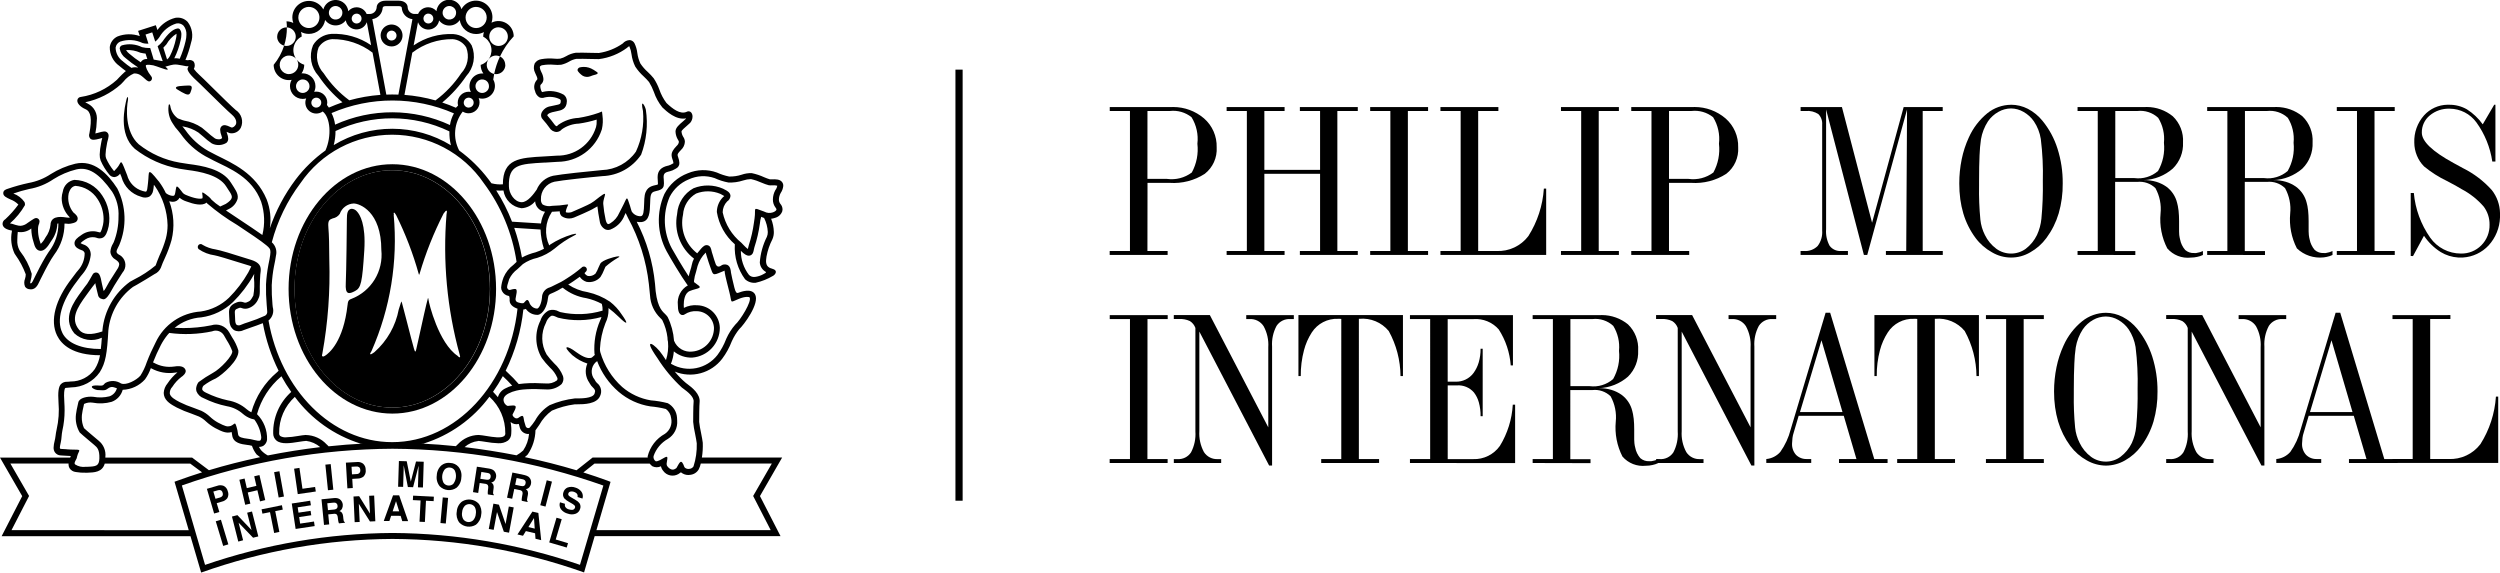 <?xml version="1.0" encoding="UTF-8"?>
<svg xmlns="http://www.w3.org/2000/svg" xmlns:xlink="http://www.w3.org/1999/xlink" width="615.668" height="141" viewBox="0 0 615.668 141"><defs><clipPath id="a"><path d="M96.045,10.906h5.523a7.2,7.2,0,0,1,5.336,1.54,10.191,10.191,0,0,1,1.437,6.539,11.894,11.894,0,0,1-1.376,7.072,8.272,8.272,0,0,1-6.108,1.575H96.036Zm5.844-.964H86.758v.964h4.976V45.39H86.742v.964h14.27V45.39H96.036l.022-16.78h5.465a14.14,14.14,0,0,0,8.631-2.225,7.674,7.674,0,0,0,2.935-6.526,9.084,9.084,0,0,0-3.137-7.146,11.7,11.7,0,0,0-7.577-2.784c-.161,0-.321.006-.485.013" transform="translate(-86.742 -9.929)"/></clipPath><clipPath id="b"><path d="M112.081,9.941v.964h4.976v34.48h-4.976v.964h26.038V30.022h-.569a24.9,24.9,0,0,1-3.816,11.688,9.288,9.288,0,0,1-7.86,3.674h-4.5V10.9h4.976V9.931Z" transform="translate(-112.081 -9.931)"/></clipPath><clipPath id="c"><path d="M136,10.906h5.526a7.189,7.189,0,0,1,5.333,1.54,10.193,10.193,0,0,1,1.44,6.539,11.894,11.894,0,0,1-1.376,7.072,8.272,8.272,0,0,1-6.108,1.575h-4.822Zm5.831-.964H126.7v.964h4.979V45.39H126.7v.964h14.27V45.39h-4.979L136,28.609h5.465a14.13,14.13,0,0,0,8.628-2.225,7.67,7.67,0,0,0,2.938-6.526,9.094,9.094,0,0,0-3.138-7.146,11.7,11.7,0,0,0-7.577-2.784c-.161,0-.322.006-.485.013" transform="translate(-126.699 -9.929)"/></clipPath><clipPath id="d"><path d="M165.058,9.933l-7.779,28.485L149.856,9.933H139.679V10.9h1.286a4.813,4.813,0,0,1,3.1.775,3.335,3.335,0,0,1,.926,2.6V40.353a5.6,5.6,0,0,1-1.1,3.777,4.241,4.241,0,0,1-3.35,1.25h-.871v.964h11.663v-.964h-1.623a3.272,3.272,0,0,1-2.864-1.25,7.37,7.37,0,0,1-.887-4.124V10.528l9.306,35.817h.826l9.8-35.814-.2,34.85h-5.005v.964h14.006v-.964h-4.944V10.9h4.928V9.933Z" transform="translate(-139.669 -9.933)"/></clipPath><clipPath id="e"><path d="M160.948,45.225a9.284,9.284,0,0,1-2.813-3.4,10.805,10.805,0,0,1-1.112-3.78,73.19,73.19,0,0,1-.321-8.31V28.557c0-2.54.035-4.661.119-6.368a37.138,37.138,0,0,1,.347-3.915,11.758,11.758,0,0,1,1.726-4.433,7.618,7.618,0,0,1,2.572-2.334,6.36,6.36,0,0,1,3.112-.842,6.188,6.188,0,0,1,3.054.842,7.618,7.618,0,0,1,2.572,2.334,10.745,10.745,0,0,1,1.7,4.343,68.657,68.657,0,0,1,.5,10.377,81.6,81.6,0,0,1-.35,9.255,12.442,12.442,0,0,1-1.087,4.009,9.46,9.46,0,0,1-2.787,3.417,6.117,6.117,0,0,1-3.6,1.164l.01,0h-.013a6.158,6.158,0,0,1-3.623-1.177M164.59,9.765a9.394,9.394,0,0,0-5.86,2.09,16.225,16.225,0,0,0-4.552,5.963,24.239,24.239,0,0,0-1.755,5.368,29.026,29.026,0,0,0-.595,5.941,28.649,28.649,0,0,0,.247,3.893,24.317,24.317,0,0,0,.749,3.514,19.479,19.479,0,0,0,3.012,6.031,12.723,12.723,0,0,0,4.057,3.536,9.249,9.249,0,0,0,9.409,0,12.526,12.526,0,0,0,3.989-3.536,19.576,19.576,0,0,0,3.018-6.053,25.545,25.545,0,0,0,.993-7.394,27.464,27.464,0,0,0-1.286-8.554,20.643,20.643,0,0,0-3.7-6.857,11.481,11.481,0,0,0-3.591-2.945,9.049,9.049,0,0,0-4.14-1.006Z" transform="translate(-151.828 -9.755)"/></clipPath><clipPath id="f"><path d="M170.182,10.912h5.426a6.47,6.47,0,0,1,5.14,1.684,9.84,9.84,0,0,1,1.414,6.143,11.578,11.578,0,0,1-1.453,6.95,7.4,7.4,0,0,1-5.809,1.749h-4.719Zm7.1-.964H160.889v.964h4.973v34.48h-4.973v.964l14.228.019v-.964h-4.973V28.374h5.426a5.562,5.562,0,0,1,4.5,1.54,10.658,10.658,0,0,1,1.257,6.252,15.582,15.582,0,0,0,1.655,8.58,6.663,6.663,0,0,0,5.786,2.27,6.444,6.444,0,0,0,.826-.051c.241-.035.5-.077.768-.129a5.911,5.911,0,0,0,1.4-.466V45.4c-.228.1-.46.193-.7.273a2.427,2.427,0,0,1-.421.1,4.813,4.813,0,0,0-.559.119h-.469a3.093,3.093,0,0,1-2.218-.752,5.449,5.449,0,0,1-1.257-2.607,4.15,4.15,0,0,1-.112-.489c-.026-.138-.058-.334-.093-.585a5.853,5.853,0,0,1-.042-.887V38.027a24.227,24.227,0,0,0-.125-2.556c-.084-.553-.148-.935-.177-1.151-.045-.254-.106-.5-.177-.755a6.956,6.956,0,0,0-2.678-4.034,8.912,8.912,0,0,0-2.446-1.18,10.335,10.335,0,0,0-3.054-.421,11.518,11.518,0,0,0,7.12-2.851,8.448,8.448,0,0,0,2.507-6.429,8.228,8.228,0,0,0-2.507-6.429,10.125,10.125,0,0,0-6.42-2.292c-.219,0-.434.006-.653.019" transform="translate(-160.889 -9.928)"/></clipPath><clipPath id="g"><path d="M180.119,10.912h5.423a6.467,6.467,0,0,1,5.137,1.684,9.844,9.844,0,0,1,1.421,6.143,11.6,11.6,0,0,1-1.456,6.95,7.417,7.417,0,0,1-5.8,1.749h-4.722Zm7.095-.964H170.819v.964h4.973v34.48h-4.973v.964l14.238.019v-.964H180.08V28.374H185.5a5.57,5.57,0,0,1,4.5,1.54,10.633,10.633,0,0,1,1.263,6.252,15.645,15.645,0,0,0,1.649,8.58,8.25,8.25,0,0,0,6.6,2.218c.248-.035.5-.077.771-.129a6.137,6.137,0,0,0,1.4-.466V45.4c-.231.1-.469.193-.707.273a2.024,2.024,0,0,1-.411.1,3.985,3.985,0,0,0-.55.119h-.485a3.1,3.1,0,0,1-2.221-.752,5.567,5.567,0,0,1-1.257-2.607c-.039-.167-.087-.35-.113-.489s-.055-.334-.084-.585a6.839,6.839,0,0,1-.051-.887V38.027c0-.948-.048-1.8-.122-2.556-.077-.553-.132-.932-.17-1.151s-.1-.466-.177-.755a6.981,6.981,0,0,0-2.684-4.034,8.639,8.639,0,0,0-2.453-1.18,10.272,10.272,0,0,0-3.044-.421,11.561,11.561,0,0,0,7.127-2.851,8.5,8.5,0,0,0,2.5-6.429,8.289,8.289,0,0,0-2.5-6.429,10.182,10.182,0,0,0-6.429-2.292c-.215,0-.428.006-.643.019" transform="translate(-170.819 -9.928)"/></clipPath><clipPath id="h"><path d="M195.456,9.754a7.948,7.948,0,0,0-5.767,2.626,9.558,9.558,0,0,0-2.4,6.709,8.418,8.418,0,0,0,.643,3.189,8.106,8.106,0,0,0,1.758,2.662,27.583,27.583,0,0,0,5.651,3.6q2.377,1.225,3.568,1.98a18.732,18.732,0,0,1,5.449,4.288,7.184,7.184,0,0,1,1.466,4.468,6.943,6.943,0,0,1-2.025,5.1,6.832,6.832,0,0,1-5.031,2.028,9.244,9.244,0,0,1-7.558-3.906,22.7,22.7,0,0,1-4.034-11.01h-.765V47.005l.566.016,2.7-5a13.847,13.847,0,0,0,4.124,4.018,9.436,9.436,0,0,0,4.285,1.34h1.2a9.446,9.446,0,0,0,6.323-2.993,10.766,10.766,0,0,0,2.79-6.873v-1.07a9.467,9.467,0,0,0-2.022-5.674,23.7,23.7,0,0,0-7.05-5.372l-2.36-1.286q-7.826-4.263-7.824-7.477a5.347,5.347,0,0,1,1.945-4.23A7.259,7.259,0,0,1,196,10.728a8.191,8.191,0,0,1,6.58,3.369,21.86,21.86,0,0,1,3.922,9.644h.768V9.76h-.3l-2.822,4.822a14.076,14.076,0,0,0-3.912-3.7,8.6,8.6,0,0,0-4.388-1.122l-.122,0Z" transform="translate(-186.413 -9.754)"/></clipPath><clipPath id="i"><path d="M91.654,25.87v.964h1.27a5.54,5.54,0,0,1,2.7.508,3.319,3.319,0,0,1,1.347,1.691V54.525A9.648,9.648,0,0,1,95.9,59.669a3.7,3.7,0,0,1-3.366,1.665h-.874V62.3H103.32v-.964h-.82a3.8,3.8,0,0,1-3.427-1.739,9.623,9.623,0,0,1-1.128-5.166V29.93l17.189,32.995h.723V33.646a9.539,9.539,0,0,1,1.1-5.118,3.759,3.759,0,0,1,3.356-1.684h.9V25.88H109.492v.964h.826a3.857,3.857,0,0,1,3.452,1.755,9.513,9.513,0,0,1,1.151,5.2V53.516L100.536,25.87Z" transform="translate(-91.654 -25.87)"/></clipPath><clipPath id="j"><path d="M101.2,25.87V40.886h.572a24.026,24.026,0,0,1,.8-6.384,15.046,15.046,0,0,1,1.9-4.333,7.349,7.349,0,0,1,6.51-3.382h.4l.37.026V61.331h-4.944v.964l14.254-.01v-.964h-4.979V26.786h.1a8.35,8.35,0,0,1,7.262,3.015,23.34,23.34,0,0,1,2.893,11.084h.6V25.87Z" transform="translate(-101.203 -25.87)"/></clipPath><clipPath id="k"><path d="M109.745,25.874v.964h4.976V61.322h-4.976v.964l25.9.016V47.92h-.575a21.788,21.788,0,0,1-3.17,10.145,7.719,7.719,0,0,1-6.6,3.263h-6.256V43.172h2.25a5.052,5.052,0,0,1,4.218,1.755,7.037,7.037,0,0,1,1.2,2.43,12.1,12.1,0,0,1,.428,3.395h.518V34.142h-.518a11.665,11.665,0,0,1-.466,3.395,8.351,8.351,0,0,1-1.286,2.6,5.287,5.287,0,0,1-4.4,2.122h-1.951V26.848h6.349a7.508,7.508,0,0,1,6.223,2.54,18.853,18.853,0,0,1,2.954,8.866h.546V25.874Z" transform="translate(-109.745 -25.874)"/></clipPath><clipPath id="l"><path d="M128.442,26.852h5.426A6.482,6.482,0,0,1,139,28.533a9.886,9.886,0,0,1,1.411,6.143,11.576,11.576,0,0,1-1.45,6.95,7.377,7.377,0,0,1-5.786,1.749h-4.729Zm7.117-.964H119.145v.964h4.983V61.338h-4.983V62.3l14.25.035v-.964h-4.976V44.336h5.43a5.553,5.553,0,0,1,4.5,1.537,10.673,10.673,0,0,1,1.263,6.256,15.632,15.632,0,0,0,1.646,8.577,6.662,6.662,0,0,0,5.783,2.27,6.524,6.524,0,0,0,.829-.048c.254-.035.5-.08.772-.135a6.154,6.154,0,0,0,1.4-.463v-.964a6.678,6.678,0,0,1-.707.27,2.769,2.769,0,0,1-.428.106c-.183.029-.367.068-.547.113h-.473a3.1,3.1,0,0,1-2.228-.749,5.53,5.53,0,0,1-1.254-2.607,4.316,4.316,0,0,1-.116-.489c-.019-.141-.051-.338-.084-.585a6.811,6.811,0,0,1-.051-.887V53.986a23.7,23.7,0,0,0-.122-2.572c-.087-.553-.141-.935-.174-1.154a5.94,5.94,0,0,0-.174-.752A6.935,6.935,0,0,0,141,45.474a8.562,8.562,0,0,0-2.446-1.18,10.317,10.317,0,0,0-3.051-.424,11.6,11.6,0,0,0,7.133-2.851,8.5,8.5,0,0,0,2.491-6.429,8.266,8.266,0,0,0-2.5-6.429,10.182,10.182,0,0,0-6.429-2.292c-.215,0-.428.006-.643.019" transform="translate(-119.145 -25.868)"/></clipPath><clipPath id="m"><path d="M128.6,25.87v.964h1.286a5.471,5.471,0,0,1,2.694.508,3.273,3.273,0,0,1,1.353,1.691V54.525a9.682,9.682,0,0,1-1.07,5.143,3.707,3.707,0,0,1-3.375,1.665h-.871V62.3h11.666v-.964h-.829a3.784,3.784,0,0,1-3.42-1.739,9.534,9.534,0,0,1-1.125-5.166V29.93L152.08,62.925h.726V33.646a9.48,9.48,0,0,1,1.1-5.118,3.726,3.726,0,0,1,3.346-1.684h.929V25.88H146.451v.964h.807a3.854,3.854,0,0,1,3.465,1.755,9.567,9.567,0,0,1,1.148,5.2V53.516L137.479,25.87Z" transform="translate(-128.6 -25.87)"/></clipPath><clipPath id="n"><path d="M150.631,32.464l5.179,17.68H145.343Zm1.019-6.773-8.6,28.745a16.615,16.615,0,0,1-2.556,5.529,5.219,5.219,0,0,1-3.449,1.749v.964h11.065v-.964h-1.038a3.6,3.6,0,0,1-2.694-1.013,3.914,3.914,0,0,1-.987-2.845l.1-1.324c.048-.331.1-.563.116-.675s.09-.321.183-.643l1.228-4.153h11.1l3.128,10.66h-4.3v.964h11.965v-.964h-3.279l-10.859-36.03Z" transform="translate(-137.043 -25.691)"/></clipPath><clipPath id="o"><path d="M145.327,25.87V40.886h.572a24.036,24.036,0,0,1,.794-6.384,15.053,15.053,0,0,1,1.906-4.333,7.328,7.328,0,0,1,6.5-3.382h.4l.376.026V61.331h-4.944v.964l14.247-.01v-.964h-4.973V26.786h.1a8.383,8.383,0,0,1,7.265,3.015,23.452,23.452,0,0,1,2.893,11.084h.6V25.87Z" transform="translate(-145.327 -25.87)"/></clipPath><clipPath id="p"><path d="M168.208,61.169a9.2,9.2,0,0,1-2.81-3.408,10.68,10.68,0,0,1-1.119-3.78,72.424,72.424,0,0,1-.322-8.31V44.5q0-3.795.132-6.368a34.794,34.794,0,0,1,.347-3.919,11.616,11.616,0,0,1,1.726-4.43,7.608,7.608,0,0,1,2.556-2.337,6.446,6.446,0,0,1,3.121-.839,6.252,6.252,0,0,1,3.054.839,7.69,7.69,0,0,1,2.572,2.337,11.079,11.079,0,0,1,1.7,4.343,69.5,69.5,0,0,1,.5,10.377,82.474,82.474,0,0,1-.35,9.261,12.631,12.631,0,0,1-1.074,4,9.347,9.347,0,0,1-2.81,3.417,6.009,6.009,0,0,1-3.584,1.164l0,0h-.029a6.153,6.153,0,0,1-3.61-1.173M166,27.785a16.163,16.163,0,0,0-4.562,5.963,24.652,24.652,0,0,0-1.749,5.365,30,30,0,0,0-.6,5.944,28.12,28.12,0,0,0,.254,3.89,24.8,24.8,0,0,0,.749,3.517,19.742,19.742,0,0,0,3,6.027,12.836,12.836,0,0,0,4.066,3.552,9.718,9.718,0,0,0,4.706,1.286,9.571,9.571,0,0,0,4.716-1.286,12.575,12.575,0,0,0,3.983-3.536,19.619,19.619,0,0,0,3.022-6.053,25.892,25.892,0,0,0,.984-7.394,27.68,27.68,0,0,0-1.286-8.557,20.926,20.926,0,0,0-3.7-6.854,11.576,11.576,0,0,0-3.6-2.941,9.071,9.071,0,0,0-4.124-1.013A9.415,9.415,0,0,0,166,27.785m5.847-2.093.006,0,.006,0Z" transform="translate(-159.088 -25.692)"/></clipPath><clipPath id="q"><path d="M167.678,25.87v.964h1.267a5.572,5.572,0,0,1,2.707.508,3.263,3.263,0,0,1,1.334,1.691V54.525a9.68,9.68,0,0,1-1.067,5.143,3.691,3.691,0,0,1-3.366,1.665h-.874V62.3h11.659v-.964h-.82a3.8,3.8,0,0,1-3.43-1.739,9.683,9.683,0,0,1-1.128-5.166V29.93l17.185,32.995h.72V33.646a9.6,9.6,0,0,1,1.1-5.118,3.735,3.735,0,0,1,3.35-1.684h.926V25.88h-11.72v.964h.826a3.866,3.866,0,0,1,3.449,1.755,9.482,9.482,0,0,1,1.148,5.2V53.516L176.563,25.87Z" transform="translate(-167.678 -25.87)"/></clipPath><clipPath id="r"><path d="M189.705,32.464l5.179,17.68h-10.47Zm1.019-6.773-8.612,28.745a16.465,16.465,0,0,1-2.546,5.529,5.219,5.219,0,0,1-3.453,1.749v.964h11.065v-.964h-1.022a3.586,3.586,0,0,1-2.694-1.013,3.872,3.872,0,0,1-1-2.845l.1-1.324c.051-.331.09-.563.116-.675s.09-.321.186-.643l1.231-4.153h11.1l3.131,10.66H194.01v.964h11.978v-.964h-3.276l-10.849-36.03Z" transform="translate(-176.114 -25.691)"/></clipPath><clipPath id="s"><path d="M185.015,25.883v.964h4.976v34.47h-4.976v.964h26.038V45.949h-.563a25.018,25.018,0,0,1-3.812,11.688,9.317,9.317,0,0,1-7.876,3.674h-4.5V26.834h4.976V25.87Z" transform="translate(-185.015 -25.87)"/></clipPath><clipPath id="t"><path d="M28.506,20.178c0,1.389-.138,13.18-.273,15.909-.074,1.328.074,2.041.479,2.292h0c.434.276,1.1-.029,1.807-.4,1.476-.768,1.771-2.083,2.276-10.017.411-6.471-1.125-8.843-1.8-9.564a1.84,1.84,0,0,0-1.286-.675c-1.1.077-1.2,1.305-1.2,2.453" transform="translate(-28.214 -17.725)"/></clipPath><clipPath id="u"><path d="M27.785,41.178l1.463-.148a1.31,1.31,0,0,1,.62.055.8.8,0,0,1,.44.736.711.711,0,0,1-.321.743,1.371,1.371,0,0,1-.614.167l-1.421.138Zm1.585-1.273-3.009.293.614,6.314,1.286-.129-.238-2.469,1.286-.125a1.027,1.027,0,0,1,.781.125,1.215,1.215,0,0,1,.283.775l.068.588a3.32,3.32,0,0,0,.1.527,2.744,2.744,0,0,0,.119.321l1.447-.141v-.158a.525.525,0,0,1-.276-.325,3.183,3.183,0,0,1-.093-.582l-.039-.415a2.086,2.086,0,0,0-.283-.964,1.137,1.137,0,0,0-.643-.437,1.25,1.25,0,0,0,.681-.691,1.9,1.9,0,0,0,.148-.9,1.87,1.87,0,0,0-.186-.659,2.269,2.269,0,0,0-.36-.5,1.5,1.5,0,0,0-.643-.383,2.851,2.851,0,0,0-.7-.09,3.14,3.14,0,0,0-.344.023" transform="translate(-26.361 -39.883)"/></clipPath><clipPath id="v"><path d="M38.327,44.8a2.522,2.522,0,0,1-.248-1.675,2.577,2.577,0,0,1,.662-1.566,1.271,1.271,0,0,1,.212-.161,1.628,1.628,0,0,1,2.257.482,2.592,2.592,0,0,1,.241,1.678,2.54,2.54,0,0,1-.662,1.566v0a1.823,1.823,0,0,1-.248.193,1.613,1.613,0,0,1-2.215-.514m-.273-4.3a3.35,3.35,0,0,0-1.286,2.459,3.441,3.441,0,0,0,.62,2.71,3.289,3.289,0,0,0,4.115.53H41.49a3.476,3.476,0,0,0,1.286-2.462,3.435,3.435,0,0,0-.614-2.713,3.245,3.245,0,0,0-4.108-.524" transform="translate(-36.706 -39.995)"/></clipPath><clipPath id="w"><path d="M19.169,40.461l1.125-.321a1.065,1.065,0,0,1,.72,0v0a.887.887,0,0,1,.434.611.929.929,0,0,1-.029.752,1.057,1.057,0,0,1-.6.418l-1.122.321Zm1.019-1.434-2.607.759,1.781,6.082,1.286-.376L20,43.315l1.254-.37a2.361,2.361,0,0,0,1.382-.881v-.016a1.982,1.982,0,0,0,.084-1.684,1.952,1.952,0,0,0-.964-1.286A2.186,2.186,0,0,0,20.9,38.9a2.114,2.114,0,0,0-.717.122" transform="translate(-17.581 -38.905)"/></clipPath><clipPath id="x"><path d="M29.621,38.3l1.17-.061a.973.973,0,0,1,.7.17.876.876,0,0,1,.283.682.908.908,0,0,1-.206.733.943.943,0,0,1-.672.273l-1.167.074Zm1.324-1.164-2.716.151.37,6.333,1.331-.084-.132-2.25,1.3-.077a2.364,2.364,0,0,0,1.546-.553v-.026a1.962,1.962,0,0,0,.46-1.607,1.923,1.923,0,0,0-.643-1.488,2.148,2.148,0,0,0-1.267-.415,2.187,2.187,0,0,0-.251.016" transform="translate(-28.229 -37.122)"/></clipPath><clipPath id="y"><path d="M32.229,43.388l1.238.026.125-4.282v-.514c0-.222.016-.392.016-.518l1.025,5.356,1.286.039,1.35-5.282a3.782,3.782,0,0,1,0,.511,4.919,4.919,0,0,0-.023.518l-.129,4.288,1.228.035.193-6.339-1.9-.055-1.283,4.957-1-5.021-1.929-.058Z" transform="translate(-32.229 -37.049)"/></clipPath><clipPath id="z"><path d="M36.873,42.092a3.119,3.119,0,0,1,.293-3.276,1.538,1.538,0,0,1,1.286-.463,1.519,1.519,0,0,1,1.177.688,3.163,3.163,0,0,1-.3,3.256l.013.016a1.775,1.775,0,0,1-.238.2,1.608,1.608,0,0,1-2.234-.421m-.453-4.324a3.407,3.407,0,0,0-1.2,2.514,3.44,3.44,0,0,0,.723,2.684,3.256,3.256,0,0,0,4.121.379v0a3.426,3.426,0,0,0,1.2-2.514,3.341,3.341,0,0,0-.72-2.675,2.764,2.764,0,0,0-1.993-.935,3.143,3.143,0,0,0-.424-.032,2.786,2.786,0,0,0-1.7.582" transform="translate(-35.18 -37.186)"/></clipPath><clipPath id="aa"><path d="M41.18,40.67l-1.4-.206.254-1.691,1.44.235a1.433,1.433,0,0,1,.6.2.848.848,0,0,1,.238.82.7.7,0,0,1-.482.643,1.557,1.557,0,0,1-.321.032,1.535,1.535,0,0,1-.321-.032m-3.218,3.076,1.286.2.366-2.456,1.286.19a1.081,1.081,0,0,1,.717.321,1.23,1.23,0,0,1,.087.829l-.077.585a2.8,2.8,0,0,0-.029.543,2.591,2.591,0,0,0,.035.35l1.437.215.022-.158a.519.519,0,0,1-.186-.389,3.25,3.25,0,0,1,.055-.585l.061-.421a2.014,2.014,0,0,0-.032-1.006,1.149,1.149,0,0,0-.534-.588,1.291,1.291,0,0,0,.839-.5,2.041,2.041,0,0,0,.36-.845,1.834,1.834,0,0,0-.023-.675,1.8,1.8,0,0,0-.241-.579,1.453,1.453,0,0,0-.521-.524,2.713,2.713,0,0,0-.958-.315l-2.986-.456Z" transform="translate(-37.962 -37.484)"/></clipPath><clipPath id="ab"><path d="M43.966,41.237l-1.385-.3.347-1.662,1.431.3a1.2,1.2,0,0,1,.572.238.8.8,0,0,1,.19.829.705.705,0,0,1-.511.62,1.575,1.575,0,0,1-.248.019,1.643,1.643,0,0,1-.4-.048m-3.391,2.89,1.27.267.514-2.424,1.257.267a1.014,1.014,0,0,1,.7.357,1.18,1.18,0,0,1,.039.826L44.246,44a2.225,2.225,0,0,0-.068.543c0,.093.019.2.019.347l1.424.3.026-.154a.553.553,0,0,1-.158-.4,3.259,3.259,0,0,1,.09-.585l.087-.411a2.027,2.027,0,0,0,.029-1.009,1.193,1.193,0,0,0-.5-.624,1.241,1.241,0,0,0,.865-.45,1.856,1.856,0,0,0,.431-1.488,1.77,1.77,0,0,0-.2-.591,1.639,1.639,0,0,0-.489-.559,3.239,3.239,0,0,0-.945-.373l-2.964-.617Z" transform="translate(-40.575 -37.932)"/></clipPath><clipPath id="ac"><path d="M46.551,39.2a1.818,1.818,0,0,0-1.009,1.177,1.565,1.565,0,0,0,.225,1.5,4.627,4.627,0,0,0,1.173.862l.6.344a3.037,3.037,0,0,1,.743.53.53.53,0,0,1,.119.54.745.745,0,0,1-.739.55,2.749,2.749,0,0,1-.759-.119,1.393,1.393,0,0,1-.942-.7,1.3,1.3,0,0,1-.042-.685l-1.215-.363a1.888,1.888,0,0,0,.225,1.694,3.055,3.055,0,0,0,1.707,1.106,2.81,2.81,0,0,0,1.971,0,1.807,1.807,0,0,0,1.054-1.186,1.548,1.548,0,0,0-.167-1.4,2.823,2.823,0,0,0-.907-.755l-.964-.575a3.572,3.572,0,0,1-.723-.489.555.555,0,0,1-.141-.575.651.651,0,0,1,.466-.453,1.458,1.458,0,0,1,.845.032,1.95,1.95,0,0,1,.7.376.911.911,0,0,1,.244.926l1.225.376a1.907,1.907,0,0,0-.26-1.691,2.835,2.835,0,0,0-1.5-1.013,2.718,2.718,0,0,0-1.929,0" transform="translate(-44.599 -39.026)"/></clipPath><clipPath id="ad"><path d="M25.315,45.021c0-16.108,10.8-29.227,24.071-29.227S73.457,28.906,73.457,45.021s-10.8,29.221-24.071,29.221S25.315,61.13,25.315,45.021M49.386,14.312c-14.086,0-25.547,13.778-25.547,30.709S35.3,75.715,49.386,75.724H49.4c14.09,0,25.537-13.784,25.537-30.7S63.488,14.318,49.4,14.312Z" transform="translate(-23.839 -14.312)"/></clipPath><clipPath id="ae"><path d="M55.106,40.279A85.1,85.1,0,0,1,61.021,25.43c.46-.643.614-.743.733-.691s.1.286.032.627l-.039.2a99.547,99.547,0,0,0,3.215,34.544c.17.514.148.643.055.717s-.321-.1-.5-.286c0,0-.042-.055-.026-.045-4.706-3.131-7.108-13.048-7.178-13.823-.029-.347-.106-.424-.119-.44a.461.461,0,0,0-.039.068c-.383,1.286-1.469,6.275-2.2,9.583-.321,1.546-.579,2.668-.643,2.867l-.077.321c-.051.225-.071.321-.18.321s-.138-.084-.321-.643-1.122-4.208-1.881-7.172c-.537-2.077-1-3.858-1.07-4.089a1.713,1.713,0,0,0-.151-.405c-.022.035-.064.122-.064.122l-.588,1.836a18.668,18.668,0,0,1-5.953,10.489c-.836.62-.964.611-1.058.534s0-.321.3-.762a67.728,67.728,0,0,0,5.465-33.5l.042,0c-.08-.4-.068-.54.032-.579s.235.1.46.492l.1.17a82.3,82.3,0,0,1,5.516,14.385.943.943,0,0,0,.1.28,1.128,1.128,0,0,0,.119-.28M31.163,60.589a.312.312,0,0,1-.093-.254,1.731,1.731,0,0,1,.1-.447A110.2,110.2,0,0,0,32.876,36.9c0-3.488-.084-6.387-.219-7.84-.029-.321-.042-.591-.042-.833,0-1.119.347-1.308,1.051-1.578l.074-.026a2.674,2.674,0,0,0,1.717-1.109,3.8,3.8,0,0,1,3.414-2.556c1.44,0,6.818,1.929,6.818,11.451A11.608,11.608,0,0,1,38.3,46.457l-.154.058c-.643.244-.714.817-.755,1.315l-.026.148c-1.013,8.959-4.5,11.83-5.571,12.5l-.01-.006a.89.89,0,0,1-.444.174.244.244,0,0,1-.174-.061M24.287,44c0,16.118,10.8,29.221,24.071,29.221S72.429,60.113,72.429,44s-10.8-29.231-24.071-29.231S24.287,27.886,24.287,44" transform="translate(-24.287 -14.774)"/></clipPath><clipPath id="af"><path d="M32.369,6.318A1.222,1.222,0,1,1,33.59,7.539a1.221,1.221,0,0,1-1.222-1.222M30.89,6.3a2.7,2.7,0,0,0,2.691,2.7h.006a2.7,2.7,0,1,0-2.7-2.7" transform="translate(-30.89 -3.614)"/></clipPath><clipPath id="ag"><path d="M74.8,16.419a1.954,1.954,0,0,0-.138-.183,1.95,1.95,0,0,0,.138.183M4.563,132.29c.855-1.672,4.33-8.419,4.33-8.419s-3.626-6.294-4.607-7.985H18.621c0,.061-.016.125-.016.193a1.877,1.877,0,0,0,.238.929,2.075,2.075,0,0,0,1.553.964,12.5,12.5,0,0,0,2.5.174h.321c1.758-.058,3.713-.129,4.311-2.25H48.571c.1.071,1.508,1.119,2.922,2.157q-3.139.988-6.169,2.093l-.614.225,3.5,11.926Zm167.183-13.627a2.719,2.719,0,0,0,2.061-1.347,5.722,5.722,0,0,0,.5-1.424v-.006h17.5c-.964,1.688-4.6,7.985-4.6,7.985s3.472,6.751,4.327,8.419H148.611l3.478-11.894-.617-.248c-1.98-.726-4.015-1.418-6.076-2.067,1.318-1.051,2.649-2.115,2.742-2.186h13.588a3.216,3.216,0,0,0,.672.665,2.4,2.4,0,0,0,2.106,0,2.607,2.607,0,0,0,.537,1.109,2.847,2.847,0,0,0,3.739.816l.643-.444a2.81,2.81,0,0,0,1.816.669,2.742,2.742,0,0,0,.508-.048M46.52,121.286a157.77,157.77,0,0,1,51.829-9.043h.09a158.16,158.16,0,0,1,51.881,9.062l-5.761,19.526a145.033,145.033,0,0,0-46.12-7.847h-.087a144.852,144.852,0,0,0-46.123,7.857Zm80.317-11.058a2.252,2.252,0,0,0,.8-1.752,10.788,10.788,0,0,0-.164-2.822,2.136,2.136,0,0,0,2.016.473c.074.209.141.489.2.7l.055.212a2.168,2.168,0,0,0,1.652,1.527,1.632,1.632,0,0,0,.624.022,8.65,8.65,0,0,1-1.45,4.086,9,9,0,0,1-1.636,1.186c-4.237-.836-8.519-1.508-12.791-2.022a6.045,6.045,0,0,1,3.35-1.495l0-.032c.508.029,1.164.132,1.842.238a20.759,20.759,0,0,0,3.092.338,3.743,3.743,0,0,0,2.408-.659m-56.092-1.122a.817.817,0,0,1-.264-.694,11.808,11.808,0,0,1,3.858-8.94,32.022,32.022,0,0,0,16.179,11.5h.643c-2.81.145-5.651.366-8.5.672-.17-.167-.347-.354-.379-.379l-.129-.113a7.138,7.138,0,0,0-5.092-2.292l0-.016c-.572.035-1.26.141-1.99.264a20.4,20.4,0,0,1-2.9.318,2.388,2.388,0,0,1-1.424-.318m34.8,1.858h.5a32.022,32.022,0,0,0,16.215-11.531,11.9,11.9,0,0,1,3.906,8.982h.01a.847.847,0,0,1-.273.694c-.707.588-2.8.251-4.32,0-.73-.122-1.414-.228-1.987-.264a7.15,7.15,0,0,0-5.114,2.286c-.164.145-.344.321-.492.476-2.826-.289-5.655-.518-8.442-.643m-39.469,1.7a4.656,4.656,0,0,1-.566-.865l0-.013h.045a2.057,2.057,0,0,0,1.077-.3,2.1,2.1,0,0,0,.865-1.476,8.464,8.464,0,0,0-2.475-6.288,18.649,18.649,0,0,1,5.953-9.274l.061-.055a39.522,39.522,0,0,0,2.414,3.858,13.294,13.294,0,0,0-4.443,10.219,2.254,2.254,0,0,0,.8,1.752c1.222,1.009,3.494.643,5.5.321.688-.106,1.337-.209,1.832-.238a6.637,6.637,0,0,1,3.446,1.533c-4.311.521-8.631,1.2-12.9,2.051a6.16,6.16,0,0,1-1.607-1.225m57.069-14.447a39.485,39.485,0,0,0,2.411-3.858l.119.119c.662.643,1.424,1.35,2.183,2.221a9.076,9.076,0,0,0-1.681.681,3.392,3.392,0,0,0-1.832,2.163c-.447-.537-.878-.977-1.2-1.328m-93.912,2.466a4.334,4.334,0,0,0,2.707-2.957,7.722,7.722,0,0,0,5.5-2.572A11.159,11.159,0,0,0,38.873,92.4l.148.064a9.267,9.267,0,0,0,5.847,1.029,5.248,5.248,0,0,1,.566-.064,12.286,12.286,0,0,0-2.443,2.716,3.969,3.969,0,0,0-.942,2.353,2.334,2.334,0,0,0,.064.559c.321,1.54,1.929,2.376,3.083,3l.17.087a25.384,25.384,0,0,0,3.478,1.437l1.887.73a6.561,6.561,0,0,1,1.739,1.215,11.545,11.545,0,0,0,2.25,1.623c1.781.945,2.771,1.315,3.931,1.016l.138-.019c.051.26.1.643.119.788.254,1.929,2.292,2.183,3.639,2.36l.591.077.643.151a7.021,7.021,0,0,0,1.141,2.122s.492.383.862.672c-4.3.91-8.516,1.983-12.6,3.215l-4.144-3.112H27.676V114.3a4.475,4.475,0,0,0-1.707-4.083V110.2l-.222-.177-1.4-1.18c-.784-.669-1.672-1.414-1.929-1.678a6.182,6.182,0,0,1-.543-2.687,5.309,5.309,0,0,1,.029-.553,19.146,19.146,0,0,1,.411-2.163s.077-.363.113-.55a3.522,3.522,0,0,1,2.112-.321,10.109,10.109,0,0,0,4.693-.206m101.727,13.624a6.038,6.038,0,0,0,.739-.665,11.017,11.017,0,0,0,1.9-5.966.49.49,0,0,0,.058-.058l.887-1.267a10.686,10.686,0,0,1,3.1-3.5A21.312,21.312,0,0,1,143.3,101.3h.524c1.7,0,4.889-.039,5.7-2.077a2.593,2.593,0,0,0-.749-3.16,2.356,2.356,0,0,1-.4-.476l-.193-.35a3.131,3.131,0,0,1,.238-4.288c.035-.026.08-.045.122-.074a.621.621,0,0,0,.231-.251,18.659,18.659,0,0,0,5.314,7.6,15.737,15.737,0,0,0,7.818,3.591,23.319,23.319,0,0,1,3.822.643,3.21,3.21,0,0,1,1.286,2.25,3.7,3.7,0,0,1-1.527,3.858,8.667,8.667,0,0,0-4.256,5.529,1.181,1.181,0,0,0,.01.318l.01,0H147.665l-3.96,3.134c-4.134-1.241-8.4-2.327-12.74-3.247m-76.9-31,0-.013a2.347,2.347,0,0,1,2.8,1l.707,1.231a14.25,14.25,0,0,1,1.36,2.687c.17,1.083-2.893,4.353-4.774,5.356a31.687,31.687,0,0,0-3.536,2.279,3.041,3.041,0,0,0-.6,1.665,2.117,2.117,0,0,0,.074.55,2.967,2.967,0,0,0,1.8,1.742,23.113,23.113,0,0,0,5.722,1.974,7.932,7.932,0,0,1,3.9,1.858,6.343,6.343,0,0,0,2.093,1.218l.752.19a8.913,8.913,0,0,1,1.71,4.362,1.811,1.811,0,0,1-.029.321.766.766,0,0,1-.215.492c-.254.164-.91.022-1.447-.113l-.543-.129-.46-.1-.643-.093c-1.328-.17-2.273-.341-2.372-1.09-.039-.338-.093-.672-.164-1.006-.643-2.572-.546-1.456-1.662-1.051l-.244.058c-.572.141-1.1.055-2.877-.887a9.774,9.774,0,0,1-1.977-1.443,8.177,8.177,0,0,0-2.122-1.459l-1.971-.752a26.138,26.138,0,0,1-3.292-1.353l-.161-.084c-.916-.482-2.151-1.144-2.343-2.006a2.172,2.172,0,0,1,.614-1.7,9.647,9.647,0,0,1,2.25-2.459c.276-.132,1.26-.964,1.022-1.656-.193-.585-.791-1.234-2.819-.894a7.893,7.893,0,0,1-5.005-.932l-.2-.084a45.664,45.664,0,0,1,1.945-4.3A15.194,15.194,0,0,1,43,84.186l.418-.463a31.124,31.124,0,0,0,10.647-.411m85.994,12.977a2.1,2.1,0,0,0,.321-1.929,8.269,8.269,0,0,0-2.192-3.163,18.214,18.214,0,0,1-1.842-2.167,8.163,8.163,0,0,1-.167-7.8,3.176,3.176,0,0,1,1.26-1.7c.354-.141.755,0,1.324.264l.4.174a21.058,21.058,0,0,0,10.689-.164,4.065,4.065,0,0,1-.321.829,17.554,17.554,0,0,0-1.4,8.2v-.019a2.4,2.4,0,0,0,.084.321,7.649,7.649,0,0,0-.723.643c-1.2.543-2.964-.71-3.858-1.331l-.109-.077c-1.9-1.466-3.626-1.781-.855.829l.113.08a10.612,10.612,0,0,0,3.594,1.98A4.855,4.855,0,0,0,146.878,96l.154.27a3.358,3.358,0,0,0,.675.845c.508.518.752.762.428,1.582-.469,1.177-3.414,1.154-4.5,1.148h-.321a22.26,22.26,0,0,0-6.23,1.668,10.368,10.368,0,0,0-3.6,3.825,14.367,14.367,0,0,1-1.328,1.723.574.574,0,0,1-.45.093.749.749,0,0,1-.521-.46l-.36-1.205c-.264-1.212-.039-1.858-1.492-.823a.79.79,0,0,1-.765,0c-.354-.225-.743-.608-.572-.939.029-.048.321-.617.321-.617.907-1.659.273-1.607-1.154-1.459a2.307,2.307,0,0,0-.338.045c-.18.035-.768-.321-1-.99-.289-.8.09-1.5,1.074-2.041a7.913,7.913,0,0,1,1.977-.733,11.243,11.243,0,0,1,1.633-.273,30.579,30.579,0,0,1,4.375-.068l1.225.039a4.436,4.436,0,0,0,.46.019,5.174,5.174,0,0,0,3.5-1.36m-5.918-17.015c1.328-.141,2.343-2.205,2.514-4.05.09-.923.37-1.035,1-1.286l.527-.231.817-.4c1.183-.614-.18.032,1.283-.733l.013,0,.019.022a12.222,12.222,0,0,0,5.835,2.572,14.653,14.653,0,0,1,3.784,1.4,5.449,5.449,0,0,1,.186,1.659,20.558,20.558,0,0,1-10.438.357l-.321-.135a3.084,3.084,0,0,0-2.456-.283,4.234,4.234,0,0,0-2.086,2.5,9.606,9.606,0,0,0,.321,9.21,19.672,19.672,0,0,0,1.983,2.34,7.293,7.293,0,0,1,1.842,2.543.676.676,0,0,1-.074.643,3.924,3.924,0,0,1-2.79.759l-1.167-.035a28.24,28.24,0,0,0-5.465.186,32.065,32.065,0,0,0-2.8-2.89l-.415-.4a44.762,44.762,0,0,0,4.353-15.07,1.972,1.972,0,0,0,.62-.151c.084.125.17.235.17.235a3.442,3.442,0,0,0,2.642,1.234h.1m-89.4,3.186A11.5,11.5,0,0,1,51.3,79.888a13.981,13.981,0,0,0,7.783-3.745,30.126,30.126,0,0,0,5.086-6.654c.061-.106.106-.206.167-.321,0,.174-.026.347-.035.546l-.032.434a16.135,16.135,0,0,1-.148,4.382v-.013c-.575,1.064-.733,1.353-1.623,1.675a.956.956,0,0,1-.791-.019,2.341,2.341,0,0,0-1.607,0c-2.106.768-2.041,1.887-1.929,3.43l.058,1.006a3.634,3.634,0,0,0,.379,1.607,3.219,3.219,0,0,0,.717.788,2.482,2.482,0,0,0,2.321.058c.225-.106.945-.357,1.694-.611,1.006-.35,2.176-.743,3.121-1.132a44.055,44.055,0,0,0,3.88,11.714l-.357.347a19.79,19.79,0,0,0-6.359,9.888,5.253,5.253,0,0,1-1.138-.752,9.423,9.423,0,0,0-4.629-2.186,23.051,23.051,0,0,1-5.336-1.861c-.553-.251-.9-.537-.984-.807a1.247,1.247,0,0,1,.321-.964,15.326,15.326,0,0,1,3.022-1.774c1.521-.826,5.918-4.578,5.545-6.918a12.45,12.45,0,0,0-1.543-3.215l-.7-1.209a3.761,3.761,0,0,0-4.439-1.736,34.66,34.66,0,0,1-6.838.678c-.72,0-1.443-.019-2.163-.064m125.37-5.616c0-1.067.2-2.925,1.5-3.453.2-.074.54-.212.73-.264,2.215-.579,2.141-.6.643-1.672-.09-.064-.148-.087-.225-.151l-.061-.061a.586.586,0,0,1-.064-.321,11.019,11.019,0,0,1,.53-2.318c.161-.54.225-.894.36-1.382a7.887,7.887,0,0,1,1.964-3.25c0-.023.026-.032.032-.051.032.113.106.4.106.4l.158.527c.244.833.617,1.974.829,2.546.775,2.048.492,2.3,2.784,1.308l.614-.251a1.163,1.163,0,0,1,.138-.077,3.284,3.284,0,0,1,.08.5v.1c.051.524.91,3.88,1.115,4.684.739,2.861-.039,2.633,2.337,1.675,1.649-.672,2.588-.5,2.655-.357.585.964-2.25,5.558-3.555,6.725a13.909,13.909,0,0,0-2.163,3.385l-.077.183a16.418,16.418,0,0,1-2.138,3.9,8.787,8.787,0,0,1-11.28,2.231l-.17-.071a10.163,10.163,0,0,0,.72-3.067,6.7,6.7,0,0,0,4.539,1.533A7.362,7.362,0,0,0,179,82.482a5.7,5.7,0,0,0-5.51-5.574,6.117,6.117,0,0,0-3.343.643c0-.125-.032-.383-.032-.707m-41.742-19,6.477.415a17.2,17.2,0,0,0,.833,4.722l.026.01a13.71,13.71,0,0,1-2.077.874,14.356,14.356,0,0,0-3.363,1.286,46.569,46.569,0,0,0-1.9-7.307M14.361,61.057a7.52,7.52,0,0,0,1.482-4.128v-.08l.042-.051c.023-.026.1-.032.225-.035a11.215,11.215,0,0,1-2.318,6.911l0-.016L13.056,64.8c-1.106,1.845-2.006,3.649-2.665,4.973l-.283.582c-.534,1.148-.643,1.189-.964,1.125A4.853,4.853,0,0,1,9.3,70.7a5.532,5.532,0,0,0,.235-1.369,1.135,1.135,0,0,0,0-.209A16.668,16.668,0,0,0,6.71,63.638l-.2-.321a4.7,4.7,0,0,1-.518-2.478c0-.71.064-1.424.116-1.974v-.019A4.22,4.22,0,0,0,9.443,58v.158a10.555,10.555,0,0,0,.514,3.067l.077.27c.19.7.5,1.861,1.533,1.993a1.212,1.212,0,0,0,.186.013c.823,0,1.614-.749,2.607-2.443m172.1,3.591c.707-.215.836-.964.929-1.495l.125-.521a32.758,32.758,0,0,0,1.35-5.841,7.843,7.843,0,0,1,.321-1.659.573.573,0,0,1,.106.029l.09.045c.148.058.321.135.524.206a8.586,8.586,0,0,1,.91,3.459,2.847,2.847,0,0,1-.231,1.189,16.745,16.745,0,0,0-1.739,6.294,2.852,2.852,0,0,0,1.427,2.3c.132.077.122.206-.029.3-.1.055-.511.293-.511.293a5.7,5.7,0,0,1-2.122.688,1.74,1.74,0,0,1-1.43-.5,9.671,9.671,0,0,1-2-5.931c.842.833,1.427,1.2,1.951,1.2a1.128,1.128,0,0,0,.328-.051m-43.417-9.326c.042-.016,4.179-1.758,4.963-2.3a7.308,7.308,0,0,1,.849-.473c.106.91.321,2.482.566,3.629a2.627,2.627,0,0,0,1.4,2.045,1.7,1.7,0,0,0,1.582-.129l.18-.077a6.04,6.04,0,0,0,2.951-3.263c.106-.231.206-.424.283-.585.029.061.039.106.077.186l.231.482.251.527A44.417,44.417,0,0,1,161.53,71.7l.28,2.768a8.348,8.348,0,0,0,2.572,5.613,2.514,2.514,0,0,1,.469.524,13.244,13.244,0,0,1,1.26,4.256v.087a4.069,4.069,0,0,0,.125.964,11.066,11.066,0,0,1-.5,4.5c-.35-.508-.643-.942-.849-1.257-1.72-2.63-5.214-4.873-1.247.781a35.99,35.99,0,0,0,6.063,7.284l0-.006.4.293c.842.624,2.588,1.929,2.443,3.154-.109.926-.109,4.938-.109,4.979a22.034,22.034,0,0,0,.466,2.893c.186.935.37,1.909.418,2.382a16.806,16.806,0,0,1-.8,5.674,1.308,1.308,0,0,1-.964.6,1.375,1.375,0,0,1-1.077-.215l-.193-.2c-.839-2.35-1.186-1.09-1.971.219l-.321.215c-.829.527-1.607-.264-1.816-.521a.868.868,0,0,1-.276-.614.965.965,0,0,0,0-.193c.379-2.118.289-1.913-1.379-.984a1.459,1.459,0,0,0-.267.151c-.186.116-.9.379-1.051.273a1.262,1.262,0,0,1-.527-1.257,7.731,7.731,0,0,1,3.536-4.25,4.825,4.825,0,0,0,2.282-4.5c0-.241-.016-.489-.039-.752a4.372,4.372,0,0,0-2.273-3.536,23.588,23.588,0,0,0-4.179-.7,14.492,14.492,0,0,1-7.053-3.292,18.472,18.472,0,0,1-5.394-8.606,3.145,3.145,0,0,1-.077-.813,19.866,19.866,0,0,1,1.347-6.3,7.237,7.237,0,0,0,.762-3.327V77.6a26.27,26.27,0,0,1,2.446,2.1c2.675,2.623,2.205,1.418.807-.514a12.7,12.7,0,0,0-2.893-3.157,16.107,16.107,0,0,0-5.491-2.35,11.919,11.919,0,0,1-4.8-1.874c.18-.106.35-.2.482-.28s1.286-.839,2.363-1.627a3.152,3.152,0,0,0,1.652,1.238,3.667,3.667,0,0,0,3.446-1.183,10.2,10.2,0,0,0,.907-1.794s.321-.707.321-.739a19.708,19.708,0,0,1,3-2.167c.682-.321.5-.46-.167-.363-.8.122-3.6.89-4.1,1.778l-.431.926a8.19,8.19,0,0,1-.749,1.514,2.272,2.272,0,0,1-1.881.591,1.7,1.7,0,0,1-.833-.717,3.366,3.366,0,0,0,.485-.518.724.724,0,0,0-.244-.99.76.76,0,0,0-1.019.228l.016-.029a30.266,30.266,0,0,1-3.571,2.613,19.475,19.475,0,0,1-2.97,1.633l-.829.411-.405.17a2.6,2.6,0,0,0-1.929,2.514c-.154,1.54-.743,2.668-1.2,2.716a1.993,1.993,0,0,1-1.447-.7,3.165,3.165,0,0,1-.321-.421c-.466-1.286-.685-1.286-1.466-.321-.244.3-1.177,0-1.476-.093a.774.774,0,0,1-.6-.884c.511-2.572.511-2.7-1.389-2.173-.286.045-.482-.132-.643-.437s.074-1.006.434-2.125l.035-.109a6.552,6.552,0,0,1,2.028-2.453c.405-.4.964-.858,1.344-1.247a9.863,9.863,0,0,1,3.536-1.533,12.894,12.894,0,0,0,4.259-2.276,24.42,24.42,0,0,1,4.822-3.215c.768-.357.72-.624-.521-.27a20.78,20.78,0,0,0-5.336,2.459c-.071.068-.164.148-.276.238a8.406,8.406,0,0,1,.624-8.2l.061-.09h.145l.4-.029,1.36-.08a1.567,1.567,0,0,0,.469,1.189,3.157,3.157,0,0,0,1.832.582,3.2,3.2,0,0,0,1.18-.225M45.958,50.436a4.974,4.974,0,0,0,1.726.919c1.717.643,3.858,1.18,4.9.27a2.25,2.25,0,0,1,.154.193,51.973,51.973,0,0,0,7.394,5.311c2.893,1.929,5.9,3.912,7.2,5.015.72.6,1,.887,1,1.672a5.492,5.492,0,0,1-.061.727c-.077.611-.254,1.485-.444,2.4a35.824,35.824,0,0,0-.585,4.79,45.391,45.391,0,0,0,.164,5.034l.064.772a7.064,7.064,0,0,1,.064.865,1.046,1.046,0,0,1-.5,1.058,36.945,36.945,0,0,1-4.153,1.607,17.6,17.6,0,0,0-1.826.662,1.155,1.155,0,0,1-1,.026c-.321-.206-.392-.759-.408-1.183L59.6,79.515c-.1-1.456-.1-1.54.964-1.929a.844.844,0,0,1,.72.026,2.394,2.394,0,0,0,1.7,0,4,4,0,0,0,2.392-2.353c.54-.99.238-2.205.37-4.4l.087-1.508c.1-1.106.7-2.678-2.215-3.61-4.931-1.582-7.815-2.427-8.811-2.591a8.674,8.674,0,0,1-3.16-1.109.7.7,0,0,0-.99-.013l-.013.013a.741.741,0,0,0,0,1.038,9.076,9.076,0,0,0,3.941,1.53c.627.109,2.617.682,8.618,2.556a1.738,1.738,0,0,1,.411.18c-.235.482-.479.964-.743,1.479a29.158,29.158,0,0,1-4.758,6.236,12.622,12.622,0,0,1-6.924,3.379A13.251,13.251,0,0,0,40.059,86.06a48.659,48.659,0,0,0-2.2,4.912,14.7,14.7,0,0,1-1.546,3.26c-.964,1.128-3.514,2.472-4.783,1.929a3.713,3.713,0,0,0-3.745-.18c-.595.341-.389.8-1.543.707-.415-.035-1.871-.122-1.9.289s1,.778,1.4.81c2.273.19,2.009-.077,2.777-.514.405-.228.739-.424,2,.071a2.853,2.853,0,0,1-1.836,1.993,9.374,9.374,0,0,1-3.976.113c-1.424-.154-3.5.241-3.7,1.418l-.132.595a21.686,21.686,0,0,0-.437,2.311,7.035,7.035,0,0,0,.929,4.468c.321.321,1.183,1.045,2.035,1.765l1.373,1.157.231.2c.624.527,1.26,1.074,1.2,3.24-.061,1.9-.781,2.006-3.067,2.086h-.321a3.8,3.8,0,0,1-2.572-.575c-.44-.289.276-1.231.376-1.533a1.9,1.9,0,0,0,.106-.463c.408-1.7,1.524-1.649-1.578-1.681a8.147,8.147,0,0,0-.993-.058v-.016l-1.376-.08a.414.414,0,0,1-.257-.087c-.138-.2.064-1.07.174-1.533a9.382,9.382,0,0,0,.2-1.434,12.413,12.413,0,0,1,.186-1.424,22.28,22.28,0,0,0,.556-5.012c0-.62-.016-1.3-.068-2.045-.042-.643-.064-1.16-.064-1.588,0-1.366.183-1.739.27-1.845.055-.058.228-.071.5-.09l.5-.042.444-.045A8.738,8.738,0,0,0,26.3,93.393c1.447-2.311,1.8-4.6,2.115-10.287a15.242,15.242,0,0,1,6.053-10.714l1.006-.559c1.334-.733,2.948-1.778,4.3-2.594a3.042,3.042,0,0,0,1.556-1.54,25.109,25.109,0,0,1,1.009-2.43,28.983,28.983,0,0,0,1.639-4.433,16.2,16.2,0,0,0-.566-9.541,3.228,3.228,0,0,0,.553.106,2.106,2.106,0,0,0,.344.032,1.85,1.85,0,0,0,1.643-1m81.87,5.889a43.285,43.285,0,0,0-3.89-7.693,9.347,9.347,0,0,0,1.749.01l.035.013a5.163,5.163,0,0,0,4.455,4.359,4.615,4.615,0,0,0,3.346-1.707,2.745,2.745,0,0,0,2.433,2.572,7.559,7.559,0,0,0-1,2.893Zm39.366,6.606a14.693,14.693,0,0,1-.543-12.714,9.179,9.179,0,0,1,4.687-4.3,8.521,8.521,0,0,1,6.387-.321,14.586,14.586,0,0,0,3.385,1.083,10.115,10.115,0,0,0,3.636-.5,6.775,6.775,0,0,1,1.929-.341,13.9,13.9,0,0,1,2.684.91,12.719,12.719,0,0,0,1.688.6,4.055,4.055,0,0,0,.862.029,3.568,3.568,0,0,1,1.238.09,2.287,2.287,0,0,1-.444,1.061h-.019v.019a4.88,4.88,0,0,0-.608,2.282,3.211,3.211,0,0,0,.681,2.07.766.766,0,0,1,.2.415.191.191,0,0,1-.016.074c-.048.18-.3.434-.858.643a2.628,2.628,0,0,1-2.115-.17l-.1-.045-.215-.077c-2.723-1.035-1.713-.784-2.093,1.781-.064.321-.109.7-.158,1.09a31.228,31.228,0,0,1-1.247,5.465l-.215.829a1.423,1.423,0,0,1-.032.161,9.339,9.339,0,0,1-1.061-.987l-.521-.546a13.211,13.211,0,0,1-4.619-7.509,3.911,3.911,0,0,1,1.09-2.671,1.755,1.755,0,0,0,.829-1.328.48.48,0,0,0,0-.1c-.061-.845-.923-1.267-1.546-1.572L179.8,48.2a9.409,9.409,0,0,0-7.281-.109,7.815,7.815,0,0,0-4.031,6.288v.051a11.078,11.078,0,0,0,4.147,10.988A5.61,5.61,0,0,0,172.084,67a9.353,9.353,0,0,1-.321,1.2c-.151.511-.321,1.058-.431,1.582-1.479-2.25-3.514-5.69-4.137-6.847M6.3,57.3a9.189,9.189,0,0,1-1.466-.415c-.28-.084-.492-.093-.643-.145a17.515,17.515,0,0,0,3.687-4.5,1.533,1.533,0,0,0-.106-.739,5.687,5.687,0,0,0-2.755-2.109,33.046,33.046,0,0,1,3.909-1.119,15.173,15.173,0,0,0,5.992-2.427,19.1,19.1,0,0,1,5.613-2.392c2.977-.678,5.593.939,8.815,5.484a10.406,10.406,0,0,1,1.569,6.13,16.766,16.766,0,0,1-1.17,6.3l-.186.357a4.411,4.411,0,0,0-.643,1.964,2.263,2.263,0,0,0,1.16,1.893c.678.46,1.013.781,1.013,1.231a2.591,2.591,0,0,1-.492,1.234l-1.087,1.717a27.275,27.275,0,0,0-1.691,2.829c-.068.154-.527.913-.585.733l-.138-.563-.251-1.077c-.383-2.286-.749-2.752-1.36-2.842a.936.936,0,0,0-.984.566l-.643,1.135-.643,1.051-.669.871-.717.984c-1.929,2.623-4.861,6.584-1.807,10.361A6.146,6.146,0,0,0,26.808,84.9c-.068,1.08-.154,2-.254,2.781-4.664.01-8.2-1.382-9.47-3.97l0-.016c-1.524-3.089-.193-7.8,3.536-12.611l1.006-1.353.447-.53a8.731,8.731,0,0,0,2.009-4.719,3.123,3.123,0,0,0-.109-.842,2.5,2.5,0,0,0-1.681-1.694,2.605,2.605,0,0,1-.72-.344,4.909,4.909,0,0,1,.826-.678l.363-.244a3.254,3.254,0,0,1,2.34-.5l.379.1a1.888,1.888,0,0,0,1.607-.032c.643-.373,1.058-1.205,1.411-2.816a10.234,10.234,0,0,0-1.585-7.545,8.357,8.357,0,0,0-6.892-3.858A3.45,3.45,0,0,0,17.2,48.915a5.569,5.569,0,0,0-.276,1.572,6.644,6.644,0,0,0,1.929,4.706.955.955,0,0,0,.109.09c-.09.022-.267.058-.289.058a2.227,2.227,0,0,1-.386-.029c-.9-.1-3.768-.73-4.105,1.521v.177a6.314,6.314,0,0,1-1.257,3.215,6.292,6.292,0,0,1-1.157,1.569c-.1-.215-.193-.566-.251-.739l-.1-.354a8.639,8.639,0,0,1-.321-2.433v-.209a3.185,3.185,0,0,1,.122-.871,2.444,2.444,0,0,0,.248-.913.828.828,0,0,0-.347-.685c-.643-.473-1.2.129-2.6,1.048a3.1,3.1,0,0,1-1.72.707,3.608,3.608,0,0,1-.5-.048m62.92,9.959c.2-.964.383-1.842.466-2.53a3.315,3.315,0,0,0-1.016-3.33,42.129,42.129,0,0,1,7.072-14.582,27.325,27.325,0,0,1,45.121,0,42.956,42.956,0,0,1,8.085,19.413l-.762.717a7.62,7.62,0,0,0-2.453,3.109l-.032.113a8.693,8.693,0,0,0-.553,2.35,1.754,1.754,0,0,0,.241.942,2.211,2.211,0,0,0,1.646,1.157c.119,0,.209.4.209.694v.122a.877.877,0,0,0-.022.225c0,.582.276,1.431,1.684,2,.087.032.183.051.27.087-2.019,18.5-15.109,32.873-30.86,32.873-14.948,0-27.459-12.884-30.459-29.951A3.126,3.126,0,0,0,68.9,77.349l-.061-.585a44.482,44.482,0,0,1-.19-4.941l.013,0a32.1,32.1,0,0,1,.556-4.571M84.357,34a32.568,32.568,0,0,1,28.048.087,12.657,12.657,0,0,0,.373,3.424,27.753,27.753,0,0,0-28.858-.051A13.806,13.806,0,0,0,84.357,34m-.984-4.423a37.853,37.853,0,0,1,30.147.074,8.337,8.337,0,0,0-.977,2.867l.016.01a33.941,33.941,0,0,0-28.308-.1,8.817,8.817,0,0,0-.878-2.855m32.561-2.559a1.225,1.225,0,1,1,1.215,1.212h-.026l.035.013a1.222,1.222,0,0,1-1.225-1.225m-37.531,0a1.225,1.225,0,1,1,1.225,1.215h-.013l.013.01A1.224,1.224,0,0,1,78.4,27.011m40.427-4.044a1.665,1.665,0,1,1,1.649,1.652h-.016l.035.01a1.666,1.666,0,0,1-1.668-1.662m-44.2-.013a1.665,1.665,0,1,1,1.659,1.665h-.013l.013.006a1.663,1.663,0,0,1-1.659-1.672M42.46,18.148c.428-.1.868-.251,1.318-.37l.643-.129a3.517,3.517,0,0,1,1.006,0c.9.154,1.54.241,2,.357l.132.029h.591c-.029.084-.064.18-.106.293a.627.627,0,0,0-.122.28c-.129.89,1.848,2.623,1.861,2.642.379.321,1.813,1.726,3.324,3.215,2.228,2.192,4.761,4.687,5.709,5.484,1.344,1.138,1.151,2.186.964,2.488-.244.411-.7.784-1.067.681l-.424-.183c-.591-.273-1.4-.643-1.983-.113a1.175,1.175,0,0,0-.354.9,4.226,4.226,0,0,0,.321,1.431,4.6,4.6,0,0,1,.154.546c-.244.434-1.177.456-1.778.106a19.124,19.124,0,0,1-1.906-1.543l-1.276-1.067a11.009,11.009,0,0,0-4.378-1.762,5.6,5.6,0,0,1-.884-.3c-.228-.093-.453-.174-.669-.244A4.643,4.643,0,0,1,43.663,27.8c-.093-.411-.36-.6-.415-.048a6.318,6.318,0,0,0,1.061,4.439,9.3,9.3,0,0,0,1.286,1.71l.643.807A18.579,18.579,0,0,0,52.3,40.2l2.067,1.083c3.858,1.929,9.432,4.038,11.676,10.126a14.923,14.923,0,0,1,.3,8.194c-1.521-1.08-3.507-2.4-5.465-3.7-1.138-.752-2.376-1.575-3.5-2.34l.746-.379a4.054,4.054,0,0,0,2.128-2.511c.26-1.321-.743-2.491-1.649-3.957-2.135-3.424-7.2-4.179-10.451-4.6l-2.2-.344a22.428,22.428,0,0,1-10.046-4.5c-3.5-3.121-3.022-9.1-2.662-10.878.074-.408,0-1.286-.321-.354-.485,1.964-2.1,8.679,2,12.338a24.785,24.785,0,0,0,10.959,4.9l2.086.321c2.983.379,7.7,1.218,9.464,4.041.762,1.222,1.508,2.08,1.379,2.777-.09.463-.585.964-1.469,1.527l-1.386.643a14.317,14.317,0,0,1-2.122-1.665,3.737,3.737,0,0,0-.73-.781c-2.385-1.9-1.308-.736-1.5.4-.27.206-1.4.238-3.443-.543-1.18-.456-1.25-.511-1.749-1.209-1.476-1.906-1.193-1.144-1.533.469-.122.579-.209.755-.772.694a3.168,3.168,0,0,1-1.537-.678h0a16.1,16.1,0,0,0-1.607-2.7v-.022a2.733,2.733,0,0,0-.238-.273c-2.874-3.6-2.208-2.208-2.546.5-.032.206-.055.421-.074.643a7.475,7.475,0,0,1-.122.923,1.135,1.135,0,0,1-.251.563c-.061.029-.238.055-.842-.135a5.521,5.521,0,0,1-3.858-3.935l-.026-.061a7.088,7.088,0,0,0-.321-.81c-1.4-3.607-.993-2.154-2.151-.858a2.33,2.33,0,0,0-.321.344l-.106.122a1.028,1.028,0,0,1-.276.276.578.578,0,0,1-.122-.113,13.009,13.009,0,0,1-1.858-3.044,2.55,2.55,0,0,1-.129-.907,15.021,15.021,0,0,1,.321-2.485l.061-.347.045-.231c.344-1.205.508-1.855.029-2.331s-1.07-.293-2.157,0l-.215.058a5.357,5.357,0,0,1-.595.148,17.73,17.73,0,0,0,.354-3.137,4.082,4.082,0,0,0-2.2-4.2,4.136,4.136,0,0,1-.643-.347,19.055,19.055,0,0,0,8.818-4.462l.591-.62a6.6,6.6,0,0,1,2.6-2.016,2.678,2.678,0,0,1,1.893.643c.2.135.608.514.874.749.46.411.932.836,1.443.357a.78.78,0,0,0,0-1.09c-.91-1.115-1.456-2.421-1.26-2.7,0,0,.276-.248,1.9.061h-.061c.887.219,2.832,1.051,3.379,1.051.264,0,.206-.186-.437-.73M33.6,14.988a3.607,3.607,0,0,1-.826-.926,7.451,7.451,0,0,1,3.51.643l.051.023h.045a8.8,8.8,0,0,0,1.2.2l.428,1.334h-.138A1.61,1.61,0,0,0,36.5,16.9a1.636,1.636,0,0,0-.1.174,24.545,24.545,0,0,1-2.79-2.09M156.178,13.48a1.3,1.3,0,0,1,.518-.36.156.156,0,0,0,.035.045,7.022,7.022,0,0,1,.518,1.929,9.676,9.676,0,0,0,.926,3.038,12.338,12.338,0,0,0,2.086,2.427,14.77,14.77,0,0,1,1.312,1.379,13.547,13.547,0,0,1,1.177,2.417,12.248,12.248,0,0,0,2.106,3.835c.961.919,3.359,3.189,5.835,2.687a1.36,1.36,0,0,1-.074.132l-.714.643c-.894.755-1.813,1.533-1.813,2.44v.1a4.177,4.177,0,0,0,.608,1.967l.055.093a.773.773,0,0,1,.167.434,1.561,1.561,0,0,1-.556.98c-.942.984-1.25,1.607-1.25,2.228a3.221,3.221,0,0,0,.193.984l.039.106a3.533,3.533,0,0,1,.225.865v.08l-.035.023-.244.132a3.506,3.506,0,0,1-.964.428l-.129.026c-1.675.366-2.517,1.286-2.517,2.742a1.894,1.894,0,0,0,0,.27l.032.527c.023.321.045.643.045.874a.871.871,0,0,1,0,.183,1.924,1.924,0,0,1-.318.125l-.418.093c-.984.238-2.485.585-2.617,3.337l-.042,1.09c-.064,2.115-.17,3.115-.826,3.2a2.51,2.51,0,0,1-2.25-1.2c-.116-.28-.354-1.209-.4-1.34-.923-2.829-.617-2.157-1.948.341-.2.344-.4.807-.7,1.363A5.548,5.548,0,0,1,152.06,56.7l-.321.17a.365.365,0,0,1-.321.016c-.161-.061-.383-.37-.537-1.022a28.967,28.967,0,0,1-.591-3.928c-.074-1.987,2.028-4.06-2.25-.665,0,0-.537.357-.836.546-.563.344-3.806,1.778-4.725,2.16-.321.132-1.4.212-1.414-.064a1.42,1.42,0,0,1,.051-.35.827.827,0,0,1,.026-.122c.5-1.787,1.337-1.408-1.607-1.122l-1.4.077-.44.029a3.321,3.321,0,0,1-2.318-.321,1.638,1.638,0,0,1-.431-1.26,4.266,4.266,0,0,1,3.314-4.362c1.8-.36,8.753-1.109,11.833-1.379a11.974,11.974,0,0,0,9.525-5.278,22.166,22.166,0,0,0,1.164-11.071c-.248-1.128-1.414-2.877-.707.321a19.666,19.666,0,0,1-1.729,9.988,10.6,10.6,0,0,1-8.384,4.555c-3.038.273-10.084,1.013-12,1.392a5.715,5.715,0,0,0-4.067,3.436c-.672.964-2.208,3.121-3.713,3.08-1.755-.045-3.125-2.151-3.125-3.922-.154-5.349,2.478-5.491,8.856-5.841l.039.013,3.112-.193A11.452,11.452,0,0,0,149.9,33.72l.055-.164a9.4,9.4,0,0,0,.141-3.4l-.113-.964-.89.354a28.329,28.329,0,0,1-4.883,1.218,9.329,9.329,0,0,0-4.992,1.717l-.1.077-.074.1a.349.349,0,0,1-.225.154c-.106,0-.321-.122-.579-.482a25.418,25.418,0,0,0-1.607-2.009s-.077-.09-.135-.17c.023-.17.241-.527,1.2-.778l1.061-.235c1.231-.241,2.511-.492,2.572-2.482v-.071a1.92,1.92,0,0,0-.781-1.537,7.035,7.035,0,0,0-5.069-.7h-.032l-.032.019a.989.989,0,0,1-.193.045,1.608,1.608,0,0,1-.3-.643,2.9,2.9,0,0,1-.135-.8c0-.321.1-.4.164-.447a1.7,1.7,0,0,0,.608-1.324,4.107,4.107,0,0,0-.508-1.71l-.148-.321a2.686,2.686,0,0,1-.235-.852.453.453,0,0,1,.042-.215.974.974,0,0,1,.662-.321,10.557,10.557,0,0,1,2.739-.106,8.285,8.285,0,0,0,1.829,0,7.089,7.089,0,0,0,1.929-.765,5.143,5.143,0,0,1,1.784-.678c.739-.042,2.376,0,3.684.029l1.89.032a14.684,14.684,0,0,0,6.953-2.806M101.333,25.1l1.929-10.4a16.109,16.109,0,0,1,9.924-3.327,4.242,4.242,0,0,1,3.366,2.057,6.109,6.109,0,0,1-1.251,6.359,26.715,26.715,0,0,1-6.275,6.635l-.032.039a38.71,38.71,0,0,0-7.66-1.366M87.722,26.41a26.28,26.28,0,0,1-6.275-6.625,6.118,6.118,0,0,1-1.26-6.359,4.255,4.255,0,0,1,3.375-2.057,16.1,16.1,0,0,1,9.92,3.327l1.929,10.4a39.116,39.116,0,0,0-7.654,1.34ZM41.956,13.477a8.634,8.634,0,0,0,.717-.778l.026-.032.022-.026a7.539,7.539,0,0,1,2.466-2.6c0,.074.016.129.016.215a4.237,4.237,0,0,1-.141,1.022,16.921,16.921,0,0,1-1.485,4.259l0-.013-.032.045-.029.064a2.044,2.044,0,0,1-.643.733Zm80.26-2.72a2.3,2.3,0,0,1,2.257-2.318l.035.023a2.292,2.292,0,1,1-2.292,2.3m-81.992.993a4.483,4.483,0,0,0,.772-.9,7.159,7.159,0,0,1,4.179-3.343,1.935,1.935,0,0,1,1.765.553,3.244,3.244,0,0,1,.7,2.208,6.47,6.47,0,0,1-.212,1.607A24.66,24.66,0,0,1,45.99,16.2a2.774,2.774,0,0,1-.392-.074,3.56,3.56,0,0,0-.739-.048,1.576,1.576,0,0,0-.215.023,18.529,18.529,0,0,0,1.582-4.529,5.354,5.354,0,0,0,.174-1.318A2.034,2.034,0,0,0,46,8.922a.667.667,0,0,0-.643-.164c-1.048.18-2.27,1.247-3.626,3.215a6.332,6.332,0,0,1-1.183,1.144c.145.437.935,2.745.935,2.745s.17.5.321.916h-.129c-.8-.154-1.492-.286-2.1-.373l-.09-.321-.765-2.527h-.177a7.067,7.067,0,0,1-1.8-.206h-.026a6.887,6.887,0,0,0-4.947-.456.861.861,0,0,0-.553.685v.141a3.613,3.613,0,0,0,1.488,2.356,27.125,27.125,0,0,0,3.025,2.25.407.407,0,0,1-.151.029,2.679,2.679,0,0,0-1.1-.016,3.025,3.025,0,0,0-.366.116,21.872,21.872,0,0,1-2.093-1.591l0-.016A4.191,4.191,0,0,1,30.2,13.471a1.922,1.922,0,0,1,1.112-1.485,7.268,7.268,0,0,1,5.545.35,3.913,3.913,0,0,0,1.109.151h.321s-.608-1.9-.717-2.25c.321-.1,1.344-.428,1.652-.537l.736,2.279Zm72.165-3.729a3.109,3.109,0,0,0,2.562-1.344,4.08,4.08,0,0,0,4.021,3.427,3.963,3.963,0,0,0,1.929-.479,3.733,3.733,0,0,0-.177,1.132,3.763,3.763,0,0,1-.62,6.947,3.677,3.677,0,0,0,.665,2.128,2.792,2.792,0,0,0-.286-.016,3.136,3.136,0,0,0-2.8,4.552,3.039,3.039,0,0,0-.54-.048,2.692,2.692,0,0,0-2.694,2.687,3.1,3.1,0,0,0,.093.71c-.135.132-.376.376-.537.55a35.717,35.717,0,0,0-3.346-1.286l.058-.071a31.281,31.281,0,0,0,5.835-6.452,7.1,7.1,0,0,0,1.341-7.551,5.688,5.688,0,0,0-4.5-2.787,16.018,16.018,0,0,0-9.8,2.787l1.067-5.648.032-.029a2.688,2.688,0,0,0,5.179-.466,3.147,3.147,0,0,0,2.511,1.257h.01m-34.6,2.054A4.066,4.066,0,0,0,81.8,6.649a3.137,3.137,0,0,0,5.086.087,2.684,2.684,0,0,0,5.166.485h.016l1.051,5.645a16.049,16.049,0,0,0-9.8-2.787,5.7,5.7,0,0,0-4.5,2.787,7.163,7.163,0,0,0,1.344,7.551A31.049,31.049,0,0,0,86,26.869l.055.055c-1.119.4-2.234.829-3.334,1.305a6.9,6.9,0,0,0-.469-.636,2.784,2.784,0,0,0,.074-.611,2.686,2.686,0,0,0-2.687-2.687h-.01a2.7,2.7,0,0,0-.534.048,3.081,3.081,0,0,0,.321-1.414,3.151,3.151,0,0,0-3.137-3.141c-.1,0-.193.006-.289.016a3.724,3.724,0,0,0,.665-2.128A3.7,3.7,0,0,1,74.8,16.419a2.291,2.291,0,0,1,.389,1.276V17.7a2.3,2.3,0,0,1-2.3,2.276l.013.01a2.289,2.289,0,1,1,1.758-3.751,3.758,3.758,0,0,1,1.373-5.507,3.752,3.752,0,0,0-.18-1.132,3.972,3.972,0,0,0,1.893.479h.035M88.34,6.3a1.218,1.218,0,1,1,1.225,1.222h-.01A1.218,1.218,0,0,1,88.34,6.3m17.671.01a1.224,1.224,0,0,1,1.183-1.234l.035.01a1.218,1.218,0,1,1-1.218,1.225M75.2,6.039a2.605,2.605,0,0,1,2.594-2.613l.013.01a2.6,2.6,0,1,1-2.607,2.6m41.183.006V6.039a2.613,2.613,0,0,1,2.562-2.613l.035.01a2.6,2.6,0,0,1,.013,5.208h-.006a2.606,2.606,0,0,1-2.6-2.6M96.7,3.245h3.263c.26,0,.714.061.714.428A2.979,2.979,0,0,0,103.3,6.453L99.848,25.011v.019c-.5-.019-1.006-.032-1.514-.032s-.964,0-1.469.032v-.019L93.419,6.444a2.97,2.97,0,0,0,2.549-2.777l.016.006c0-.366.45-.428.717-.428M82.724,4.881a1.661,1.661,0,0,1,1.643-1.675h.013l.013.01a1.665,1.665,0,1,1-1.668,1.665m28.006,0v0a1.673,1.673,0,0,1,1.63-1.675l.032.01a1.665,1.665,0,1,1-1.662,1.668m1.013-3.154c-.074.013-.151.032-.225.051a3.133,3.133,0,0,0-2.3,2.7,2.651,2.651,0,0,0-2.041-.964,2.719,2.719,0,0,0-2.485,1.652h-.71a1.712,1.712,0,0,1-1.848-1.556V3.589c0-.99-.91-1.688-2.2-1.688H96.688c-1.286,0-2.2.694-2.2,1.688A1.719,1.719,0,0,1,92.65,5.174h-.624a2.709,2.709,0,0,0-2.485-1.652,2.653,2.653,0,0,0-2.035.964,3.137,3.137,0,0,0-2.925-2.755h-.376c-.064,0-.129.01-.19.016a3.139,3.139,0,0,0-2.655,2.308,4.074,4.074,0,0,0-7.638,1.974,3.989,3.989,0,0,0,.235,1.357,3.724,3.724,0,0,0-1.672-.4,14.454,14.454,0,0,1,.1,1.488c-.032,0-.064,0-.1,0a2.288,2.288,0,0,0-2.292,2.286l-.013-.006v.013A2.293,2.293,0,0,0,71.7,12.973a14.268,14.268,0,0,0,.678-4.5,2.288,2.288,0,0,1-.09,4.574,2.236,2.236,0,0,1-.588-.074,14.171,14.171,0,0,1-2.572,4.722,3.739,3.739,0,0,0,4.43,3.7,3,3,0,0,0-.415,1.553,3.146,3.146,0,0,0,3.141,3.144,3.284,3.284,0,0,0,.849-.125A2.693,2.693,0,0,0,81.2,29.184c1.906,1.437,2.25,6.092.682,9.6a34.291,34.291,0,0,0-7.326,7.14,43.256,43.256,0,0,0-6.375,12.026,13.8,13.8,0,0,0-.781-7.12c-2.729-6.49-8.519-8.94-12.367-10.872l-2-1.042a17.289,17.289,0,0,1-5.616-5.1l-.7-.884-.087-.113a1.7,1.7,0,0,0,.231.068,9.687,9.687,0,0,1,3.719,1.476l1.2,1a17.887,17.887,0,0,0,2.115,1.694,3.683,3.683,0,0,0,3.6-.148,1.289,1.289,0,0,0,.434-1.045,3.614,3.614,0,0,0-.267-1.231c-.061-.183-.106-.321-.138-.447l.138.068.643.267a2.538,2.538,0,0,0,2.732-1.334,3.466,3.466,0,0,0-1.27-4.375c-.916-.775-3.536-3.346-5.626-5.413-1.662-1.646-2.98-2.938-3.388-3.295a10.067,10.067,0,0,1-1.286-1.408,1.773,1.773,0,0,0,0-1.752,1.421,1.421,0,0,0-1.414-.392h-.209a.363.363,0,0,0-.084,0c-.061-.023-.122-.029-.2-.051l-.064.029a.265.265,0,0,0-.1-.023,26.862,26.862,0,0,0,1.376-4.24,5.5,5.5,0,0,0-.826-5.143,3.351,3.351,0,0,0-3.047-1,7.754,7.754,0,0,0-4.4,3l-.392-1.186-.759.244L35.742,9.337l.421,1.286a7.9,7.9,0,0,0-5.507.093,3.361,3.361,0,0,0-1.89,2.591A5.54,5.54,0,0,0,31.1,17.949c.614.521,1.164.939,1.639,1.286a3.166,3.166,0,0,1-.264.2c-.5.431-.964.923-1.4,1.36l-.553.591a17.087,17.087,0,0,1-8.911,4.224.909.909,0,0,0-.829.765c-.122.768.688,1.668,2.016,2.25s1.607,2.334.964,5.883l-.029.135a1.236,1.236,0,0,0,.235,1.231c.45.418,1.112.321,2.27.016l.215-.058.46-.129c-.051.186-.106.45-.158.643l-.068.347-.064.354a15.449,15.449,0,0,0-.341,2.742,4.089,4.089,0,0,0,.231,1.469A14.39,14.39,0,0,0,28.7,44.794a1.643,1.643,0,0,0,1.228.55,1.949,1.949,0,0,0,1.35-.813.065.065,0,0,0,.026-.045,7.554,7.554,0,0,1,.321.765l.023.068a6.93,6.93,0,0,0,4.822,4.864,2.514,2.514,0,0,0,2,0,2.206,2.206,0,0,0,.964-1.482,8.653,8.653,0,0,0,.164-1.148c0-.1.013-.2.026-.3.064.071.132.135.209.231a17.735,17.735,0,0,1,3.166,9.7,12.951,12.951,0,0,1-.421,3.276A26.939,26.939,0,0,1,41,64.683c-.373.836-.643,1.636-.942,2.417a27.426,27.426,0,0,1-5.285,3.452l-1.022.559a16.712,16.712,0,0,0-6.789,11.92,2.655,2.655,0,0,0-.019.321c-2.848.964-4.732.836-5.748-.424-2.17-2.681-.524-5.346,1.839-8.567l.736-1.013.739-.99s.643-.8.7-.89c.029.17.061.321.09.53l.3,1.263.248,1.009a1.209,1.209,0,0,0,1,1.09c.321.042.881.617,2.353-2.122.321-.591.907-1.607,1.585-2.633L31.9,68.865a2.829,2.829,0,0,0-.238-4,2.908,2.908,0,0,0-.7-.456c-.717-.5-.675-.759-.042-1.967l.183-.37a16.652,16.652,0,0,0-.485-13.929c-2.4-3.694-5.786-7.136-10.358-6.092a20.4,20.4,0,0,0-6.027,2.552A14.517,14.517,0,0,1,8.768,46.79a45.222,45.222,0,0,0-5.1,1.421c-.46.148-1.1.36-1.135,1.038v.061c0,.73.794,1.087,1.794,1.546a5.331,5.331,0,0,1,1.929,1.25,25.255,25.255,0,0,1-3.215,3.613,1.327,1.327,0,0,0-.682,1.122,1.157,1.157,0,0,0,.019.212c.141.746.9,1.225,2.273,1.459h.023l-.023.238A8.846,8.846,0,0,0,5.3,64.146l.206.321A20.332,20.332,0,0,1,8.073,69.29a3.6,3.6,0,0,1-.18,1.093,2.537,2.537,0,0,0,0,1.929,1.391,1.391,0,0,0,.919.62C10.394,73.3,11,72.025,11.471,71l.267-.553c.643-1.286,1.53-3.067,2.6-4.864l.707-1.08a12.671,12.671,0,0,0,2.572-7.715l.53.026a2.427,2.427,0,0,0,.939,0l.286-.058c.546-.113,1.286-.26,1.463-.964s-.428-1.263-1.029-1.736a5.647,5.647,0,0,1-1.173-4.645c.321-1.151.865-1.778,1.675-1.909a7.072,7.072,0,0,1,5.442,3.244,8.939,8.939,0,0,1,1.492,4.9,6.9,6.9,0,0,1-.148,1.476c-.376,1.688-.7,1.858-.714,1.858a1.873,1.873,0,0,1-.437-.1l-.55-.135a4.763,4.763,0,0,0-3.485.765l-.289.209c-.7.476-1.662,1.115-1.533,2.093.119.874,1.061,1.286,1.755,1.533a1.023,1.023,0,0,1,.739.717,6.3,6.3,0,0,1-1.607,4.227l-.434.518L19.5,70.19c-4.179,5.343-5.513,10.509-3.716,14.17,1.09,2.215,3.809,4.838,10.576,4.854a9.2,9.2,0,0,1-1.286,3.414,7.229,7.229,0,0,1-5.96,3.054l-.489.051-.386.019a1.99,1.99,0,0,0-1.514.588c-.588.662-.755,1.929-.585,4.5a21.605,21.605,0,0,1-.463,6.664,15.245,15.245,0,0,0-.27,1.607,9.432,9.432,0,0,1-.222,1.2,7.415,7.415,0,0,0-.254,1.633,1.981,1.981,0,0,0,.321,1.177,1.81,1.81,0,0,0,1.363.762l1.549.093a8.681,8.681,0,0,1,1,.055l-.023.048c-.042.119-.084.235-.129.344H1.731L7.2,123.913c-.344.662-5.069,9.869-5.069,9.869H48.642l2.626,8.95h.01a142.677,142.677,0,0,1,47.075-8.278h.087a142.962,142.962,0,0,1,47.126,8.249l2.613-8.937h45.773s-4.732-9.207-5.069-9.869c.36-.643,5.465-9.493,5.465-9.493H174.585a18.6,18.6,0,0,0,.215-3.636c-.051-.534-.244-1.5-.44-2.511a25.829,25.829,0,0,1-.444-2.623c0-1.006.022-4.131.106-4.822.238-2.064-1.967-3.713-3.022-4.5l-.35-.264a20.618,20.618,0,0,1-2.748-2.806,9.944,9.944,0,0,0,11.672-3.154,17.566,17.566,0,0,0,2.356-4.269l.084-.177a13.368,13.368,0,0,1,1.778-2.864c1-.89,5.185-6.381,3.858-8.6-.91-1.5-3.317-.643-4.105-.341-.444.154-.669-.138-.964-1.286-.257-.964-.807-3.411-.849-3.768V68.7c-.051-.44-.135-1.366-.874-1.729a1.58,1.58,0,0,0-1.607.209.912.912,0,0,1-.733.183,1.034,1.034,0,0,1-.524-.569c-.206-.5-.563-1.681-.772-2.392l-.174-.546-.09-.373c-.113-.492-.26-1.173-.929-1.35s-1.177.321-1.636.829c-.354.392-.669.778-.964,1.157a9.488,9.488,0,0,1-3.491-9.522,6.476,6.476,0,0,1,3.215-5.2,7.937,7.937,0,0,1,5.944.064l.363.193a4.193,4.193,0,0,1,.643.357,1.542,1.542,0,0,1-.219.19l-.074.042-.055.064a5.26,5.26,0,0,0-1.488,3.636,13.332,13.332,0,0,0,4.427,7.943v.045a13.168,13.168,0,0,0,2.52,8.567,3.367,3.367,0,0,0,2.613.871,14.635,14.635,0,0,0,4.263-1.7c.392-.177,1.537-1.318-.305-1.8s-1.366-2.147-1.286-2.983a15.226,15.226,0,0,1,1.453-4.24,4.26,4.26,0,0,0,.35-1.8,9.352,9.352,0,0,0-.669-3.244,4.282,4.282,0,0,0,.964-.219,2.572,2.572,0,0,0,1.784-1.633,1.587,1.587,0,0,0,.064-.46,2.117,2.117,0,0,0-.54-1.363,1.7,1.7,0,0,1-.354-1.058,3.525,3.525,0,0,1,.434-1.607,3.716,3.716,0,0,0,.633-1.681v-.318a1.489,1.489,0,0,0-.19-.553c-.521-.884-1.7-.845-2.572-.813h-.524a12.367,12.367,0,0,1-1.411-.518,14.421,14.421,0,0,0-3.06-1.013,6.913,6.913,0,0,0-2.491.389,9.214,9.214,0,0,1-3.083.45,13.918,13.918,0,0,1-3.009-.987,9.842,9.842,0,0,0-7.188.19,10.85,10.85,0,0,0-5.748,5.111,16.043,16.043,0,0,0,.556,14.09c.794,1.469,3.61,6.224,5.092,8.252a.841.841,0,0,0,.154.148l-.051.023a4.874,4.874,0,0,0-2.43,4.793,8.813,8.813,0,0,0,.051.964c.1.791.36,1.283.778,1.463a.869.869,0,0,0,.871-.113,4.753,4.753,0,0,1,3.019-.772,4.307,4.307,0,0,1,4.179,4.1,5.828,5.828,0,0,1-5.3,5.838,4.285,4.285,0,0,1-4.539-2.668,15.871,15.871,0,0,0-1.575-5.854,5.3,5.3,0,0,0-.685-.784c-.849-.8-2.115-2.028-2.424-7.394a42.352,42.352,0,0,0-4.5-15.26,3.373,3.373,0,0,0,1.177.071c1.983-.244,2.054-2.466,2.122-4.613l.042-1.07c.087-1.639.608-1.758,1.476-1.967l.524-.132c1.125-.347,1.36-.871,1.36-1.758,0-.27-.019-.585-.042-.929l-.042-.521v-.167c0-.836.482-1.112,1.353-1.308l.17-.035a4.615,4.615,0,0,0,1.321-.563l.241-.135a1.446,1.446,0,0,0,.8-1.366,4.413,4.413,0,0,0-.289-1.363l-.032-.1a1.529,1.529,0,0,1-.119-.492c0-.286.193-.553.833-1.231a2.945,2.945,0,0,0,.964-2.009,2.17,2.17,0,0,0-.405-1.222l-.032-.051a2.9,2.9,0,0,1-.4-1.286c.061-.321.89-1,1.286-1.35l.855-.768a2.389,2.389,0,0,0,.575-1.524,1.616,1.616,0,0,0-.293-.98.881.881,0,0,0-1.148-.212l.058-.022c-1.633.788-3.536-.73-5.031-2.141a11.927,11.927,0,0,1-1.765-3.346A13.192,13.192,0,0,0,162.707,21a15.286,15.286,0,0,0-1.434-1.524,10.989,10.989,0,0,1-1.842-2.112,8.754,8.754,0,0,1-.746-2.572,7.522,7.522,0,0,0-.717-2.437,1.492,1.492,0,0,0-1.141-.755,2.37,2.37,0,0,0-1.736.839,13.689,13.689,0,0,1-5.88,2.34l-1.855-.032c-1.4-.032-3-.074-3.806-.029a6.337,6.337,0,0,0-2.376.842,5.526,5.526,0,0,1-1.482.611,6.625,6.625,0,0,1-1.514,0,11.74,11.74,0,0,0-3.112.129A2.284,2.284,0,0,0,133.4,17.37a2.756,2.756,0,0,0,.116,2.311l.193.431c.321.662.476,1.083.27,1.26a2.592,2.592,0,0,0-.482,2.79,2.367,2.367,0,0,0,1.051,1.53,1.642,1.642,0,0,0,1.315.039,5.613,5.613,0,0,1,3.748.434.474.474,0,0,1,.225.405c-.035.791-.129.833-1.389,1.083L137.3,27.9a2.872,2.872,0,0,0-2.2,1.607,1.514,1.514,0,0,0,.067,1.331l.321.4A20.912,20.912,0,0,1,137,33.128a2.157,2.157,0,0,0,1.8,1.109,1.745,1.745,0,0,0,1.305-.665,7.834,7.834,0,0,1,4.179-1.4,27.712,27.712,0,0,0,4.385-.987v.444a4.589,4.589,0,0,1-.154,1.386l-.061.18a9.857,9.857,0,0,1-9.538,6.866l-3.092.19c-6.143.321-10.251.556-10.251,6.87a8.392,8.392,0,0,1-2.729-.235l-.1-.032c-.244-.321-.485-.665-.733-.99a34.778,34.778,0,0,0-7.2-7.072,8.887,8.887,0,0,1,.874-9.583,2.644,2.644,0,0,0,1.443.421,2.7,2.7,0,0,0,2.7-2.7,2.744,2.744,0,0,0-.206-1.029,3.3,3.3,0,0,0,.849.125,3.138,3.138,0,0,0,2.729-4.7c.061-.466.135-.926.231-1.382a2.291,2.291,0,0,1,.463-4.536h.006a2.286,2.286,0,0,1,.961.228,18.884,18.884,0,0,0-1.431,4.308,2.4,2.4,0,0,0,.463.048,2.291,2.291,0,0,0,2.292-2.292l-.035-.01a2.29,2.29,0,0,0-1.289-2.054,19.18,19.18,0,0,1,3.379-4.957,3.761,3.761,0,0,0-5.465-3.359A3.842,3.842,0,0,0,123,5.968a4.07,4.07,0,0,0-7.635-1.974,3.133,3.133,0,0,0-2.433-2.263Z" transform="translate(-1.731 -1.731)"/></clipPath><clipPath id="ah"><path d="M46.616,6.953a.771.771,0,0,0-.643.662c0,.386.81,1.122,1.286,1.427A2.211,2.211,0,0,0,49.04,9.2a8.573,8.573,0,0,1,1.434-.463c.611-.154.5-.463.344-.575a10.714,10.714,0,0,1-.935-.62h-.023a4.325,4.325,0,0,0-2.334-.685,4.375,4.375,0,0,0-.91.1" transform="translate(-45.973 -6.857)"/></clipPath><clipPath id="ai"><path d="M18.32,8.282c-.386,0-1.443.064-2.18.141-1.527.174-.8.768-.46.907l0,0a13.593,13.593,0,0,0,1.845,1.022c1.045.424,1.186-.029,1.5-1.051s-.305-1.016-.694-1.016H18.32" transform="translate(-15.208 -8.282)"/></clipPath></defs><g transform="translate(-1.731 -1.731)"><rect width="1.771" height="106.163" transform="translate(237.026 18.878)"/><g transform="translate(275.01 28.085)"><g clip-path="url(#a)"><rect width="37.46" height="47.551" transform="translate(-5.565 -5.555)"/></g></g><path d="M113.738,9.933V10.9h4.976V25.4H104.991V10.9h4.983V9.933H95.7V10.9h4.983V45.384H95.7v.961h14.27v-.961h-4.979V26.375h13.723V45.384h-4.976v.961H128v-.961h-5.031V10.9H128V9.933Z" transform="translate(208.109 18.163)"/><path d="M106.7,9.933V10.9h4.973V45.38H106.7v.964H120.96V45.38h-4.976V10.9h4.976V9.933Z" transform="translate(232.46 18.163)"/><g transform="translate(356.465 28.091)"><g clip-path="url(#b)"><rect width="37.171" height="47.551" transform="translate(-5.558 -5.565)"/></g></g><path d="M121.315,9.933V10.9h4.976V45.38h-4.976v.964h14.263V45.38h-4.967V10.9h4.967V9.933Z" transform="translate(264.833 18.163)"/><g transform="translate(403.456 28.085)"><g clip-path="url(#c)"><rect width="37.457" height="47.551" transform="translate(-5.565 -5.555)"/></g></g><g transform="translate(445.15 28.097)"><g clip-path="url(#d)"><rect width="46.117" height="47.551" transform="translate(-5.552 -5.571)"/></g></g><g transform="translate(484.237 27.525)"><g clip-path="url(#e)"><rect width="36.605" height="48.753" transform="translate(-5.58 -5.568)"/></g></g><g transform="translate(513.365 28.081)"><g clip-path="url(#f)"><rect width="42.018" height="48.184" transform="translate(-5.558 -5.555)"/></g></g><g transform="translate(545.286 28.081)"><g clip-path="url(#g)"><rect width="42.022" height="48.184" transform="translate(-5.558 -5.555)"/></g></g><path d="M180.749,9.933V10.9h4.973V45.38h-4.973v.964h14.276V45.38h-4.976l-.01-34.48h4.976V9.933Z" transform="translate(396.458 18.163)"/><g transform="translate(595.415 27.522)"><g clip-path="url(#h)"><rect width="33.114" height="48.753" transform="translate(-5.564 -5.561)"/></g></g><path d="M86.757,25.872v.968h4.983V61.323h-5v.961h14.273v-.961H96.037l.019-34.483h4.976v-.968Z" transform="translate(188.265 53.462)"/><g transform="translate(290.8 79.329)"><g clip-path="url(#i)"><rect width="40.688" height="48.184" transform="translate(-5.561 -5.565)"/></g></g><g transform="translate(321.496 79.329)"><g clip-path="url(#j)"><rect width="36.862" height="47.551" transform="translate(-5.565 -5.565)"/></g></g><g transform="translate(348.956 79.342)"><g clip-path="url(#k)"><rect width="37.02" height="47.551" transform="translate(-5.565 -5.577)"/></g></g><g transform="translate(379.173 79.322)"><g clip-path="url(#l)"><rect width="42.031" height="48.184" transform="translate(-5.565 -5.558)"/></g></g><g transform="translate(409.568 79.329)"><g clip-path="url(#m)"><rect width="40.691" height="48.184" transform="translate(-5.548 -5.565)"/></g></g><g transform="translate(436.709 78.753)"><g transform="translate(0 0)" clip-path="url(#n)"><rect width="40.99" height="48.126" transform="translate(-5.568 -5.561)"/></g></g><g transform="translate(463.339 79.329)"><g clip-path="url(#o)"><rect width="36.862" height="47.551" transform="translate(-5.565 -5.565)"/></g></g><path d="M153.87,25.872v.968h4.973V61.323H153.87v.961h14.26v-.961h-4.967V26.839h4.967v-.968Z" transform="translate(336.932 53.462)"/><g transform="translate(507.575 78.757)"><g clip-path="url(#p)"><rect width="36.602" height="48.753" transform="translate(-5.58 -5.565)"/></g></g><g transform="translate(535.189 79.329)"><g clip-path="url(#q)"><rect width="40.688" height="48.184" transform="translate(-5.568 -5.565)"/></g></g><g transform="translate(562.307 78.753)"><g transform="translate(0 0)" clip-path="url(#r)"><rect width="40.999" height="48.126" transform="translate(-5.568 -5.561)"/></g></g><g transform="translate(590.921 79.329)"><g clip-path="url(#s)"><rect width="37.164" height="47.551" transform="translate(-5.574 -5.565)"/></g></g><g transform="translate(86.865 53.146)"><g transform="translate(0 0)" clip-path="url(#t)"><rect width="15.774" height="31.889" transform="translate(-5.569 -5.561)"/></g></g><rect width="1.328" height="6.335" transform="translate(54.866 130.106) rotate(-16.752)"/><path d="M23.243,41.212l1.077,4.266-3.475-3.665-1.344.344,1.556,6.162L22.246,48,21.14,43.672l3.565,3.7,1.286-.321-1.556-6.137Z" transform="translate(39.354 86.782)"/><path d="M21.768,41.442l.215,1.07,1.864-.37,1.025,5.14,1.283-.267-1.019-5.127,1.855-.37-.212-1.083Z" transform="translate(44.375 85.716)"/><path d="M24.083,40.776l.948,6.265,4.693-.707-.167-1.122-3.411.511-.241-1.607,2.977-.45-.161-1.083-2.986.444-.193-1.312,3.253-.5-.174-1.128Z" transform="translate(49.502 84.953)"/><g transform="translate(80.907 124.375)"><g clip-path="url(#u)"><rect width="16.867" height="17.748" transform="translate(-5.532 -5.555)"/></g></g><path d="M32.667,39.752l.2,4.382L30.2,39.855l-1.386.074.286,6.323L30.33,46.2l-.206-4.462,2.739,4.346,1.324-.058-.289-6.33Z" transform="translate(59.975 84.073)"/><path d="M34.149,41.117l.778,2.495H33.319Zm-.733-1.437L31.13,45.994h1.386l.431-1.289,2.34.019.4,1.3h1.44l-2.2-6.346Z" transform="translate(65.108 84.043)"/><path d="M33.36,40.8l1.9.09-.264,5.237,1.324.058.267-5.23,1.887.1.058-1.1L33.418,39.7Z" transform="translate(70.047 84.091)"/><rect width="6.336" height="1.323" transform="translate(110.199 130.537) rotate(-84.843)"/><g transform="translate(114.161 124.735)"><g clip-path="url(#v)"><rect width="17.224" height="17.841" transform="translate(-5.544 -5.574)"/></g></g><path d="M39.176,46.551l1.205.215.82-4.385,1.681,4.851,1.286.235,1.148-6.227-1.205-.219-.8,4.311-1.633-4.761-1.363-.257Z" transform="translate(82.927 85.448)"/><path d="M44.066,44.729l1.379-2.215.183,2.6Zm-2.694,1.826,1.363.321.71-1.154,2.27.54.1,1.357,1.4.338-.694-6.686-1.469-.347Z" transform="translate(87.79 86.796)"/><path d="M43.806,47.475l4.308,1.263.321-1.077-3.025-.9,1.476-5L45.6,41.393Z" transform="translate(93.18 87.836)"/><g transform="translate(52.683 121.232)"><g clip-path="url(#w)"><rect width="16.407" height="18.089" transform="translate(-5.561 -5.558)"/></g></g><path d="M23.724,38.427l.54,2.356-2.363.553-.546-2.356-1.286.3,1.44,6.166,1.267-.286-.643-2.748,2.376-.55.646,2.749,1.283-.321-1.424-6.166Z" transform="translate(40.611 80.598)"/><rect width="1.324" height="6.335" transform="translate(69.236 118.012) rotate(-10.175)"/><path d="M24.262,37.777l.9,6.259,4.443-.643-.174-1.125-3.115.447-.739-5.14Z" transform="translate(49.898 79.38)"/><path d="M26.656,37.418l.643,6.3,1.318-.132-.643-6.3Z" transform="translate(55.2 78.741)"/><g transform="translate(86.912 115.5)"><g clip-path="url(#x)"><rect width="16.012" height="17.616" transform="translate(-5.568 -5.542)"/></g></g><g transform="translate(99.771 115.265)"><g clip-path="url(#y)"><rect width="17.43" height="17.642" transform="translate(-5.558 -5.561)"/></g></g><g transform="translate(109.259 115.706)"><g clip-path="url(#z)"><rect width="17.214" height="17.835" transform="translate(-5.547 -5.542)"/></g></g><g transform="translate(118.2 116.664)"><g clip-path="url(#aa)"><rect width="16.835" height="18.159" transform="translate(-5.558 -5.558)"/></g></g><g transform="translate(126.6 118.104)"><g clip-path="url(#ab)"><rect width="17.054" height="18.388" transform="translate(-5.558 -5.561)"/></g></g><path d="M43.121,44.659,44.407,45,46,38.85l-1.289-.325Z" transform="translate(91.663 81.486)"/><g transform="translate(139.535 121.621)"><g clip-path="url(#ac)"><rect width="16.851" height="17.909" transform="translate(-5.567 -5.574)"/></g></g><g transform="translate(72.8 42.174)"><g clip-path="url(#ad)"><rect width="62.229" height="72.541" transform="translate(-5.565 -5.552)"/></g></g><g transform="translate(74.24 43.659)"><g transform="translate(0 0)" clip-path="url(#ae)"><rect width="59.271" height="69.577" transform="translate(-5.523 -5.552)"/></g></g><g transform="translate(95.466 7.784)"><g clip-path="url(#af)"><rect width="16.517" height="16.517" transform="translate(-5.558 -5.561)"/></g></g><g transform="translate(1.731 1.731)"><g clip-path="url(#ag)"><rect width="204.016" height="152.129" transform="translate(-5.565 -5.565)"/></g></g><g transform="translate(143.953 18.209)"><g clip-path="url(#ah)"><rect width="16.083" height="13.585" transform="translate(-5.577 -5.565)"/></g></g><g transform="translate(45.054 22.79)"><g clip-path="url(#ai)"><rect width="15.025" height="13.354" transform="translate(-5.561 -5.568)"/></g></g></g></svg>